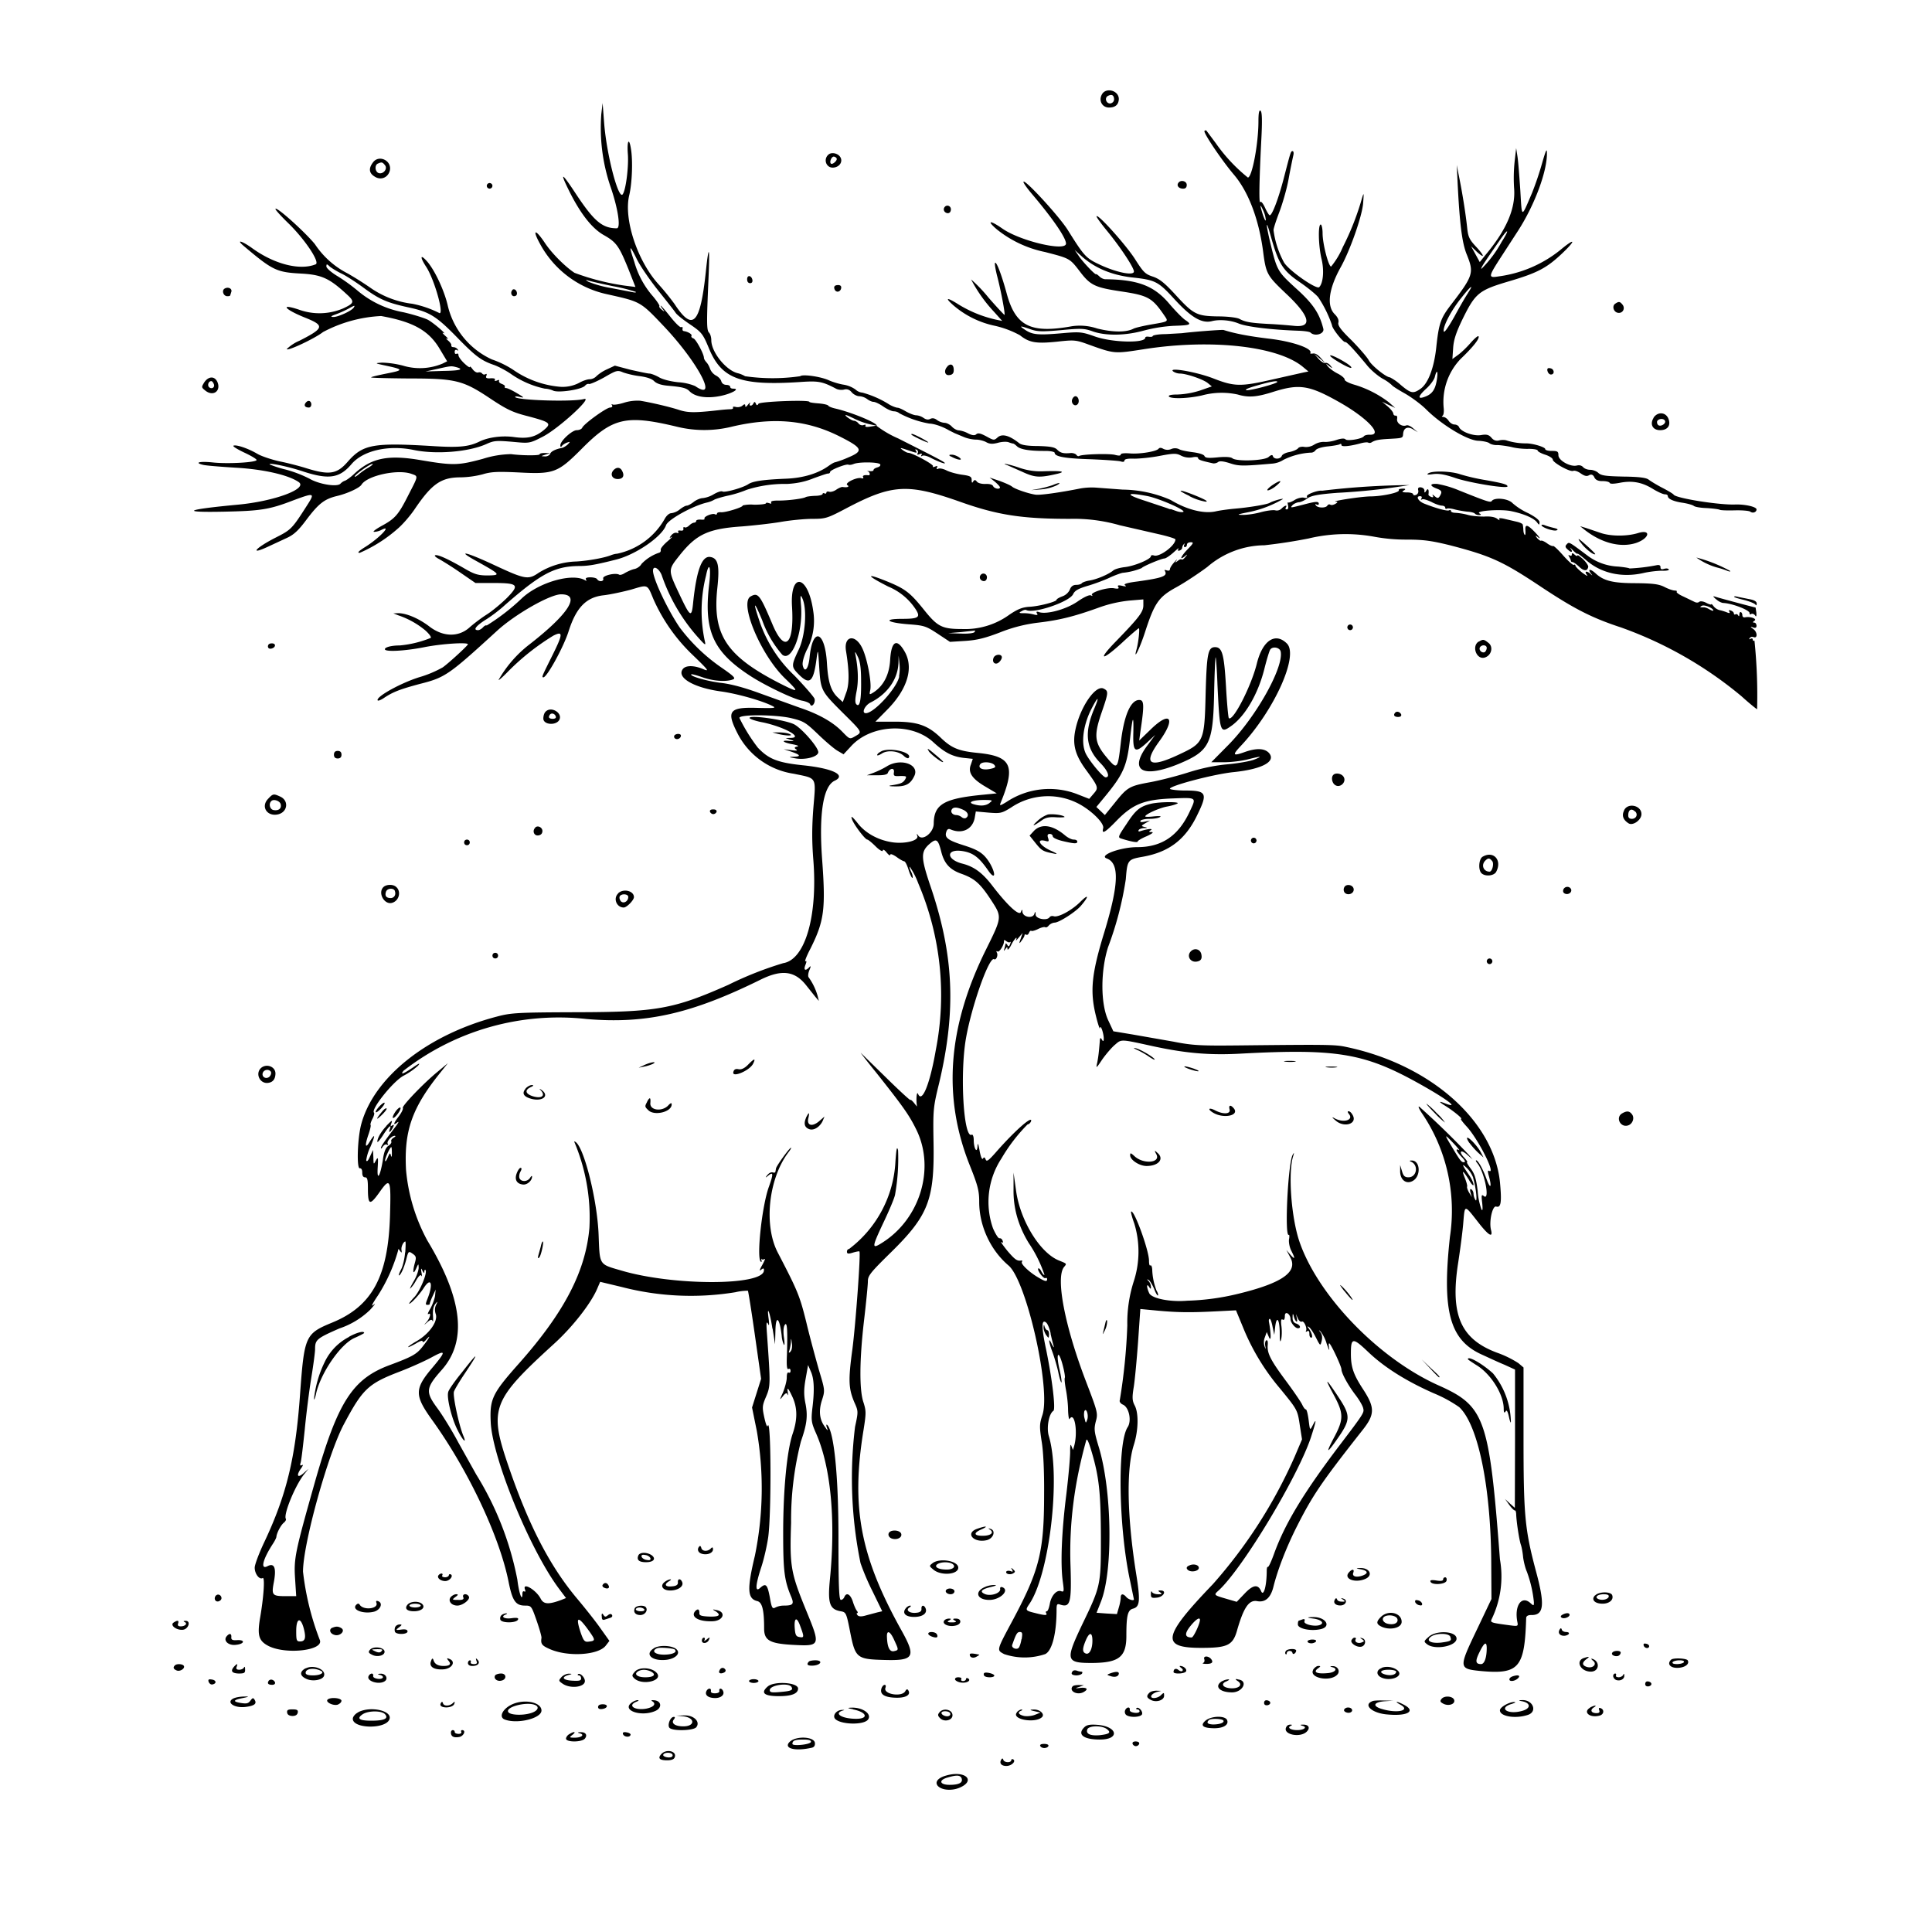 <svg xmlns="http://www.w3.org/2000/svg" id="svg" width="1024" height="1024" version="1.1">
  <path fill-rule="evenodd" d="M584 50.1c-1.8 3.3.2 6.9 3.8 6.9q5 0 5.2-4.5c0-4.6-6.9-6.4-9-2.4m6.5 2.5q-.1 1.7-1.8 2.2c-2.2.4-3.5-2.7-1.6-3.9q3.2-1.7 3.4 1.7m-271.8 7.9a97 97 0 0 0 4.8 38.2c4 11.5 5.7 22.3 3.4 22.3-7.7 0-12.1-3.8-21.7-18.3q-11.5-17.5-3.3-1 9 17.9 18.3 23c6.5 3.7 7.9 5.7 12.9 18l3.7 9.4-5.6-.7a126 126 0 0 1-26.7-6.8c-5-3.3-12-10.3-15.6-15.7-5.2-7.8-7-7.5-2.7.3A53 53 0 0 0 322 156c17.8 4 17.3 3.7 30.4 17.5 17.8 19 28.6 39.7 16 31.1a28 28 0 0 0-8.9-2c-4-.4-8.4-1.5-10.3-2.7-1.8-1-4.1-1.9-5-1.9s-5.5-1-10-2l-8.3-2.2-4.3 2a21 21 0 0 0-5.5 3.6c-.8.9-2.3 1.6-3.5 1.6s-3.7.8-5.6 1.9a19 19 0 0 1-10.2 2.1 51 51 0 0 1-24.8-9 51 51 0 0 0-11.3-5.5 42 42 0 0 1-23.3-28.2c-1.8-8.1-6.9-19-11-23.7-3.7-4.2-4-2.5-.4 3 4.2 6.6 9.3 24.4 7 24.4a55 55 0 0 0-14.5-5 49 49 0 0 1-21.5-8 173 173 0 0 0-12.6-8 46 46 0 0 1-17.5-15.6c-5.5-6.7-20.9-20.5-20.9-18.6 0 .5 3 3.8 6.6 7.3 8.9 8.6 17.2 21 14.7 22-8.4 3.4-22-.1-33.7-8.6-5.3-3.8-8.7-4.8-4.5-1.2 15.4 13 17.4 14 30.5 14.7 10.8.6 14.9 2.4 24.2 11 4.3 3.9 4 4.7-2 7.5a32 32 0 0 1-23.4.6c-10.5-3.5-7.5 0 3.9 4.5 9.8 4 9.4 5.4-3.6 12a22 22 0 0 0-6.7 4.4c0 1.4 14.9-5.6 19.2-9a73 73 0 0 1 30.8-8.5c16.7 3 25 7.5 30.8 17l4.2 7-2.4 1.2a31 31 0 0 1-21 1.1 49 49 0 0 0-11.1-1.6c-4 .3-4 .3 2 1.6 9.4 2 9.5 2.4.8 4.1-4.5.9-8.4 1.8-8.6 2.1-.3.3 8.8.5 20.1.6 25 0 28.7 1 43.6 11 8.2 5.4 11.4 7 19.4 9 12 3.2 12.6 3.8 8.5 7.3-4.6 3.8-8.7 4.8-16.2 3.7-6.2-.8-13.5.2-18.1 2.5-5.4 2.6-10.4 3.2-23.7 2.4-32.4-2-37.8-1-45.8 8-6 7-10 7.5-23 3.4-3.3-1-9.4-2.6-13.5-3.4-4-.9-9.2-2.6-11.5-3.9-4.7-2.8-11-5-12.7-4.4-.7.3 1.8 1.8 5.5 3.6 3.7 1.7 6.7 3.5 6.7 4 0 1.3-15.4 2.2-23.3 1.3-6.9-.7-10 .1-5 1.3 1.6.4 9.3 1 17.3 1.5 14.4.8 27.8 3.8 33.3 7.6 5.1 3.5-12.8 10.2-32.3 12-27.9 2.6-30.9 4.2-7.2 3.7 19.1-.4 24-1.1 36.4-5.9 11.6-4.3 11.9-4.2 7.4 2.8-7.8 12.2-8.3 12.7-16.4 16.8-11 5.6-14.4 9.7-3.8 4.7l9.9-4.6c3.6-1.7 6-4 10.1-9.5 6.4-8.5 9.5-11 16.2-12.6 5.5-1.3 12-4.3 13-6 3-4.8 19-8.3 26.3-5.8 3.9 1.4 4 .7-1.5 11.4-5.3 10.5-7 12.4-14.4 16.4-3 1.7-4.7 3-3.7 3s2.7-.4 3.8-1c6.1-3.2-1 4.3-8.5 9q-5.3 3.3-2.9 3.1a76 76 0 0 0 20-12.7c2.4-2 6.6-6.7 9.2-10.6 9.1-13.4 14-16.7 24.3-16.7a50 50 0 0 0 11.6-1.6c4.6-1.4 8-1.5 19-1 18.7 1 20.8.2 33.3-12.3 16.5-16.7 23.6-18.4 50.4-12a61 61 0 0 0 30-.1c21.8-5 39.3-3.3 56.3 5.2 12.5 6.3 13.1 7.8 4.7 11.3a51 51 0 0 1-6.8 2.5c-.5 0-2.1.9-3.6 2-5.6 4-13.4 6.3-22.1 6.7-12.3.5-18.1 1.3-20.5 3-3 1.9-12.3 4.5-13.6 3.8-.5-.4-2.6.3-4.5 1.4a15 15 0 0 1-5.8 2.1c-1.3 0-3.5.9-4.9 2s-3 2-3.7 2-2.3.9-3.7 2a9 9 0 0 1-4.5 2c-1.1 0-2.6 1.3-3.6 3.2a38 38 0 0 1-25.2 18.3c-.8 0-2.2.4-3 .7-3.3 1.4-11.9 3-18.5 3.4a40 40 0 0 0-20 6c-5.5 3.8-7.2 3.5-23.3-4-15.6-7.3-21-8.4-9.1-1.9 12.2 6.8 12.5 7.2 5.4 7.3-5 0-7-.6-12-3.5-8.6-5-14.4-7.7-15.8-7.2-.7.2.3 1.1 2 2 1.8 1 7 4.2 11.3 7.2l8 5.5h9.1c13.5 0 14.4.9 7.8 7.7-3 3-7.9 7.1-10.9 9s-7.2 5.1-9.3 7c-5.8 5.1-14 4.9-21.2-.7-5.5-4.2-12.1-7-16.4-7l-2.6.1 2.5 1a45 45 0 0 1 14.4 8c2 1.8 3.3 3.5 2.9 4a57 57 0 0 1-16.4 4c-4.3 0-7.9.9-7.9 2 0 1.5 10.4 1 21-1.1 9.1-1.8 23-2.7 23-1.5 0 .6-9.6 9.5-13.3 12.2A59 59 0 0 1 222 359c-9.4 3-21.9 9.8-21.9 12 0 .7 1.5.2 3.3-1 4.9-3.3 8.7-4.7 19.1-7.5 13.5-3.4 15.3-4.7 41.1-28.3 9.7-8.8 28-19.2 33.8-19.2 10.6 0 4.1 10.3-16.7 26.5a63 63 0 0 0-16.4 18.8c-.2.6 2-1.3 5-4.4a126 126 0 0 1 24-19c5.2-2.6 5.1-.9-.4 10.2s-6 11.9-4.9 11.9c1.9 0 10.8-16.2 13.4-24.5 4-12.5 9.3-18 18.6-19 3.5-.4 10-1.8 14.5-3 9.1-2.7 8.5-3 11.8 5a93 93 0 0 0 21.1 29.9c8.3 8 8.7 8.7 5.2 7.2-4.8-2-9-2-10.6-.1-3.7 4.5 5.5 10 20.3 12 8.6 1.2 22 5 27.3 7.8 2 1 .5 1.1-8 .9-15.2-.5-16.8 1.6-10.6 13.7a40 40 0 0 0 29.7 21.2c12.5 2.6 11.8 1.3 10.4 18.1-.8 10.5-.8 17.8 0 27.8 2.3 29.7-4.4 52.7-16 54.5A187 187 0 0 0 386 522c-28.9 12.8-37.8 14.4-80 14.5-31.7.1-35.1.3-42.6 2.3-37.1 9.7-65.4 32.3-72 57.3-2 7.8-2.4 23.5-.7 23.1q1.3 0 1.3 2.3 0 2.5 1.5 2.5c1.2 0 1.5 1.3 1.5 5.8 0 9 1 9.3 6 2.3 5.9-8.4 6.3-7.4 5.7 12.6-1 31.8-9.4 47.5-30.4 56.2-14.6 6-15 7-17.3 38.6-2.4 33.4-7.2 53-18.9 77.8-2.8 5.9-5.1 12-5.1 13.6 0 3.3 2.5 6.5 4.2 5.5 1.3-.8.6 10-1.4 21.4-1.5 9.2-.6 12 4.7 14.7 9.5 4.6 29.3 2.2 27-3.3a146 146 0 0 1-8.9-36.2c0-14.7 13.2-62.2 21.6-78 10-18.8 12.9-21.6 29.6-28 6-2.3 13.5-5.7 17-7.6 7.7-4.2 7.8-3.3.2 5.7-9.3 11-9.3 14.5-.2 27.2 19.2 26.6 36 62 40.8 86.3 2 9.9 3.7 12.4 8.7 12.4 3.3 0 3.4.2 6.1 7.9 1.5 4.3 2.7 8.5 2.6 9.2-.5 3.2.2 4.1 4.3 5.9 9.6 4.3 25.7 3.3 29.7-1.7l2-2.6-4.7-6.6c-2.5-3.6-8.2-10.8-12.5-15.9-14.5-17.3-25.7-39-36.5-70.7-10.2-29.9-8.5-34.3 24.4-64.3 9.9-9 19.9-21.8 23.1-29.8l1.3-3 11.3 2.7a146 146 0 0 0 60.4 2.8 29 29 0 0 1 6.6-.8c.2.2 1.9 10.8 3.7 23.5l3.3 23.2-2.4 7.6-2.4 7.6 2.5 12.3a178 178 0 0 1-1 66.3c-4.2 17.6-4 22.7 1.2 24 2.7.6 3.7 4.7 3.7 14.5 0 6.3 2.9 8 15 8.7 14.9.8 15 .6 7.5-17.7-8.4-20.5-9-23.7-8.2-47a168 168 0 0 1 5.2-43.1c3.1-8.9 3.7-13.2 2.5-19.7-1-4.8-1-7.8 0-13.5l1.3-7.3 1.5 3.5c1.7 3.8 2 9.8.7 20-.6 5.8-.4 7.2 1.9 12.4 7.9 17.7 10.6 45.7 7.5 77.4-1.3 13-.2 16.2 5.7 17.2 2.8.5 3 .8 5 11 2.7 13.7 3.5 14.4 17.7 14.8 16.1.5 17.4-1.4 9.7-15.3-22.1-39.6-27-65.6-20.3-106.6 1.4-8.9 1.4-10 0-14.5-2.3-6.5-2.2-22.6.3-43.9 1.1-9.4 2-18.5 2-20.4 0-3 1.4-4.7 12.4-15.5 19.6-19.3 22.9-27.7 22.4-57.6-.3-18-.2-19 3-32.1 9.1-38.6 7.8-68-4.9-105-4.7-14-4.8-17.2-.9-21 4.2-3.8 5.1-3.4 6.8 3.2 1.6 6.6 4.6 9.9 11 12.1 6.8 2.5 9.7 5 15.4 13.7 6 9.2 6 9-2.7 26.6-20.2 40.8-23 78-8.4 114.4 4.2 10.5 4.9 13.3 4.9 19.1 0 12.8 6 25.6 15.5 33.7 9.5 7.9 22.6 65.6 18 79.3-1.6 4.9-1.6 6.1-.4 14 .9 5.2 1.4 16 1.3 28 0 30.4-2.5 40.2-16.4 66.3-9 16.8-8.8 16.2-4.8 18.4a34 34 0 0 0 21.8 0c3.7-1.8 6-11.2 6-23.5 0-3 .3-3.3 2-2.7 5.3 1.7 6-1.1 5.4-20.4-.8-22.3 2-44 8.3-66.6q.5-2.2 2.9 6c4 13.5 4.8 21.9 4.9 45 0 25.7 0 26-10 46.7-9 19-8.7 20.3 6 20.2 13.7-.2 17.5-3.3 17.5-14.4 0-10.8.7-13.7 3.6-14.4 3.6-1 3.9-4.3 1.5-19-4.7-29.9-5.2-54.8-1.2-67.6 2.5-7.8 2.7-17 .5-21.1-1.3-2.5-1.4-4.2-.5-9.7.6-3.7 1.6-14.5 2.3-24l1.2-17.4 9.5.9c11 1 17.7 1 31.4.3l9.8-.5 3.8 9.2a119 119 0 0 0 19.6 32.3c9.3 11.4 9.2 11.2 10.5 19.9l1.1 7-4 9.4a260 260 0 0 1-43.3 67.4c-26.8 27.9-27.8 33.8-5.8 33.7 13.5 0 16.4-1.4 18.6-9 3.5-12.3 6.3-16.4 10.5-15.8q6.7 1.4 8.9-7.8c2.2-8.7 6.4-19.6 11.5-30 9-18 13.4-24.5 35.5-52.6 6.8-8.5 6.8-12.1.5-21.8-5.1-7.8-6.5-11.7-6.5-18.9 0-8.7 1-8.7 9.2-.9q12.8 12.2 34.8 21.9a70 70 0 0 1 13.4 7.3c10.1 9.4 16.9 42.6 17 83.7l.1 18-7.7 16.2c-9.8 20.5-9.8 20.8 2.3 22 20 1.8 23-1.8 23.8-28q0-1.8 3-1.7c6.4 0 7-5.5 2.2-23.2-5.9-22.2-6.6-29.5-6.6-70.6v-37.4l-2.7-2.3a54 54 0 0 0-11.5-5.6c-19.1-7.2-24.7-20-20.5-47.2 1.2-7.8 2.5-17.7 2.8-22 .8-9.3.5-9.3 7.7-.1 5.5 7.1 8.1 8.8 7 4.4-1.2-4.4.7-13.1 2.7-12.5 2.6.8 3-2.4 2-13-3.4-32.6-37-62.3-81.5-71.6-5.9-1.3-10.6-1.3-57.5-.8-19.5.2-24 0-34-2l-21.7-3.8-10.2-1.7-2.8-6c-4-8.8-4-26 0-38.6a177 177 0 0 0 9.4-36c.8-10.2 1-10.5 9-11.9 14-2.5 22.8-9.2 29.1-22.6 5.4-11.1 4.6-12.5-6.6-12.5-3.7 0-7.2-.4-8-.8-1.9-1.3 23.3-8 34-9 15-1.6 22.4-5.7 18.3-10.2q-3.5-3.6-12.5-.5c-6.7 2.4-7 1.8-2.3-3.2 17.6-18.7 30.8-47.8 24.4-54.2-6.2-6.2-13-1.6-16 10.8-3 12-12.7 30.8-14.8 28.7-.3-.3-1-7.8-1.5-16.8-1-17.1-2-20.8-5.8-20.8s-4.4 3.6-5 25c-.6 25.2-1 25.8-14.3 32q-23.6 11.1-10.1-7.3c8.8-12.2 5.6-16.2-4.8-6l-6 5.8.6-4.5c2.2-14.6 2-17-.6-17-4.6 0-8.2 8.5-9.8 23.1-1.6 13.7-1.8 14-7.3 7.5-6.7-8-7.1-11.6-2.7-24.3 3.5-10.2 3.6-11 1-12.3-4.3-2.3-12.7 10-15.1 22.2-1.5 7.5 0 13 5.6 20.7 6.7 9.2 6.9 9.6 4.2 12.7l-2.4 2.8-6.4-2.5a41 41 0 0 0-37.5 4.2c-3.5 2.1-3.7 2.1-3 .3 8-19.5 5.7-24.5-11.8-26.3-10.6-1-14.3-2.6-20.1-8.2-6.8-6.5-12.3-8.4-24.3-8.4H464l6.4-6.5c10.7-10.9 14-22.3 9-30.8-4.1-7.1-7-5.4-7.6 4.5-.4 7.7-3.4 13.7-8.7 17.2-2.4 1.5-2.4 1.5-1.8-1.4.7-4-1.7-16.7-4.3-22-3.7-7.7-9.9-6.5-8.6 1.5 1.8 11 1.8 17.9 0 22.4l-1.7 4.7-2.5-2.3c-3.8-3.5-5.3-8.2-5.9-18.2-1-17.3-7.6-19.6-9.2-3.2-.6 6.1-2.6 8.5-3.6 4.4-.4-1.4.4-4.6 2-8.1a33 33 0 0 0 3.5-21c-2.7-19.1-12.4-20.9-11.2-2 1.2 20-3.8 24.7-10.3 9.4-6.7-15.9-7.7-17.2-11.6-15-6.3 3.3 5.2 30.8 18 43.3 7.8 7.5 7.6 7.9-1.2 3.5-29.6-14.9-37.2-26.2-34.5-51.2 1.3-12 .4-15.9-3.8-16.5-4.4-.6-7.2 7-9 24-.8 8.4-1.5 8-7-3.6-6.5-13.8-6.5-13.3 0-21.5 8.8-11 15.1-13.9 33.1-15.1 6-.5 15.3-1.5 20.5-2.4s12.7-1.6 16.7-1.6c6.8 0 7.8-.3 17.5-5.4 24.6-13 32.8-13.5 60.8-3.6 19.7 7 32.7 9 58 9a88 88 0 0 1 26.5 3.4l21.8 5c4.2 1 7.7 2.1 7.7 2.5 0 3.3-8.6 9.6-11.4 8.5q-1.5-.4-1.6.4c0 1.6-8.9 5.3-14 5.8-2.4.3-5.1 1-6 1.8-2.4 2-8.7 4.7-12.6 5.3-1.9.3-3.7 1-4 1.4-.3.5-1.6.9-3 .9q-2.5 0-3.4 2.6a7 7 0 0 1-4 3.5c-1.6.6-3 1.4-3 1.8 0 1-9 3.4-14.2 3.7-3.7.2-6.2 1.1-10.8 4.2a40 40 0 0 1-25 7.6c-10.5 0-13-1.2-19.8-9.6-7.6-9.5-10.1-11.5-19.2-15.3-12.4-5.1-12.4-3.8-.2 2.4a32 32 0 0 1 14.7 12.3c2.5 4 1.2 4.8-7.3 4.8-10.6 0-8.2 2 3.5 2.9 8.2.6 9.2 1 15.3 5l6.5 4.3 8-.5c6.2-.4 10.4-1.4 18.5-4.5a80 80 0 0 1 20.4-5.2c11-1.3 18.8-3.2 32.1-8a68 68 0 0 1 16.3-3.7l7.2-.6v3.1c0 3.5-2.2 6.4-14.4 19-10.2 10.4-7.8 10.9 3.3.7 4.4-4.1 8.4-7.5 8.7-7.5.6 0-.2 7.8-1.3 11.5-1.7 6.3 2-1.4 4.6-9.5 5-15.4 7.2-18.6 16.5-23.7 4.4-2.4 11.8-7.3 16.5-10.8a47 47 0 0 1 30.3-11.5 277 277 0 0 0 23.4-3.6 84 84 0 0 1 34.9-.9 92 92 0 0 0 17 1.5c9 0 13.2.6 23 3 21.9 5.7 28 8.5 49 22.5 16.8 11.1 26.2 16 41.5 21a209 209 0 0 1 64 36.5c4.4 4 8.2 7 8.3 6.9a282 282 0 0 0-1.4-36.4q-.8.5-.9-.5t-1.2-.4-.4-.4 2.1-.5c2.1.8 2-2.7-.2-4.3q-2.6-1.8 0-.8 1.7.6 1.7-1-.2-1.5-1.2-1.6-1.4 0 .1-1c1.6-1-2.2-2.4-5-1.8q-1.2.2-1.4-.9c0-2-1.5-2.7-1.6-.7q0 1.6-.6.6t-1.4-.6-.9-.4q-.1-1-1.6-1.6t-.8.6-1.2.4c-1-.4-2.8-1-3.9-1.2a6 6 0 0 1-3.2-2q-1.2-1.6-1.3-1.1c0 .3-1.2 0-2.7-.8s-3.1-1-3.7-.5c-.5.5-1.6.5-2.5 0l-5.8-2.8c-2.3-1-4-2.2-3.6-2.6q.4-.5-1-.6c-1 0-3.4-.8-5.5-1.9-3-1.5-6-1.9-15.2-2-12 0-17-1.2-21.3-5.2-2.6-2.4-4.4-2.5-2.6-.1q1.6 2-.1.4c-2-1.8-3.5-1.5-1.9.5.8 1-.3.4-2.4-1.1-2-1.6-3.7-3.3-3.7-3.8q-.1-.8-.8-.4c-.5.3-3-2-5.7-5-2.6-3-5-5.2-5.3-5s-1.7-.3-3.2-1.4-3-1.7-3.2-1.4q-.5.2-2-1.3-2-2.5.7-.3 1.5 1-1-1.9c-4.7-5.1-6.3-5.7-6-2 .1 1.6 0 2.7-.4 2.4q-.6-.8-.7-2.6c0-1-.2-2.3-.3-2.8s-1.3-1.1-2.9-1.5l-6.4-1.5q-4-1-3.1.3.5.8-1.1-.4-2-1.5-7-1.2c-2.7 0-6.8-.3-9-1a32 32 0 0 0-6.4-1q-2-.1-2.2-1 0-.8-1-.3c-.9.5-6.7-1-13.2-3.6-3-1.2-4.6-3.9-2.2-3.9q1.4 0 .8 1.2-.6 1 .3.5c.6-.4 2.7.3 4.9 1.3 2 1.1 4.6 2 5.6 2q1.6.1 1.8 1 0 1 .9.6c.4-.3 2.3-.1 4.1.4 1.9.5 4.9 1 6.7 1.2 2 .1 3.7.6 4 1s1.2.8 2.1.8q2 0 .3-.9c-2.3-1.4 11.8-2.4 17.2-1.1 6.6 1.4 11.7 3.7 13.3 5.8 1.2 1.6 1.3 1.6 1.4 0q-.1-1.7-6-4.8a34 34 0 0 1-8.3-5.3c-2.3-2.5-9.5-3.2-11-1.2-.7 1-2.2.5-17.2-5.5a54 54 0 0 0-11.7-3.5c-4.1-.3-4.2 1-.2 2.5 2.6 1 2.9 1.7 1.5 4-.8 1.2-1.2 1.2-2.7 0q-1.6-1.4-1-.3.7 1.2-.8.7-1.4-.6-1.5-1.2c.4-2.6-.2-3.7-1.1-2.2q-1.2 2-1 0-.2-1.4-1.9-1.7-1.9-.2-1.4 1.6.3 1.6-1.1 2.4-1.5.5-1.6-.3c0-.6-1.5-1-3.2-1q-3.7 0-1.8-1 1.9-1.1-.8-1-2 .1-1.8.8c.7 1.2-8.4 3.2-14.7 3.3-5.2 0-21.6 2.6-18.7 2.8q1.8 0-.3 1.2-1.7.9-2.6.4t-1.6.5c-.8 1.4-5.2 1.3-6.1-.2q-.6-1 .4-.4 1.1.5 1.2-.3c0-1.5-1.5-1.4-8.3.4-7 1.8-7 1.8-5.6.2.7-.7 2.2-1.4 3.3-1.5 1 0 3.1-1 4.5-2 2-1.5 5.7-2.2 16.1-3a344 344 0 0 0 38-4.1 417 417 0 0 0-46.3 3c-2-.4-8.7 2-8 3.1q.6 1.1-1.5.6c-1.1-.3-3.4.2-5 1.2s-3.2 1.6-3.5 1.3q-.4-.3 0 1.6t-.6 2.1q-1.1 0-.6-1c1-1.5-.5-1.2-2.2.5-.8.9-2.3 1.3-3.3 1s-4.5.1-7.8 1-7.7 1.5-9.8 1.4c-3.1 0-2.5-.3 3.1-1.4a59 59 0 0 0 18.5-7c0-.5-5.6 1.1-7 2s-11.3 2.5-18.5 3.1c-3.3.3-7.8.9-10 1.4-6.4 1.5-15.6-.9-24-6a65 65 0 0 0-25.5-5.5l-13.4-1a35 35 0 0 0-9 .4c-11 2.2-21.2 3.6-23.6 3.3-3.4-.4-11.2-3-12.6-4.3-.7-.6-3.6-1.9-6.6-3l-5.3-1.8 2.8 2.2c1.5 1.3 2.7 2.6 2.7 3 0 1.3-3 .7-3.6-.6q-.6-1.3-4-1.2c-1.9.1-4-.4-4.6-1.2-.9-1.1-1.3-1.1-2-.1q-.8 1.5-.8-.8c0-1.8-.8-2.2-5.2-2.8-2.8-.4-6.4-1.4-8-2.2-1.7-.9-3.6-1.3-4.4-1q-1.4.6-.8-.6.8-1.2-1-.5-1.6.6-1.1-.2c.5-.9-11-7.1-13.1-7.1-.6 0-1.9-.7-3-1.5-1.7-1.3-1.4-1.3 2.5 0 5.2 1.8 5.4 1.8 4.5.3q-.7-1 .5-.4 1 .7.5 1.8-.7 1.2 1 .5t1 .5q-.6 1 .4.4c.6-.4 2.5 0 4.2.9 4.2 2.2 8.6 3.8 7.7 2.8-.8-.8-4-2.5-24.6-12.9a55 55 0 0 1-11.5-6.7c1.2-1.2-13.2-7.2-22-9.2-1.7-.4-3.3-1-3.6-1.5s-2.7-1-5.3-1.2-4.7-.5-4.7-.8c0-1.2-26.2-.2-27 1q-.8 1.5-1.4-.1-.6-1.5-1.2-.2-.6 1.2-1.5 1.3-.9-.1-.4-1.2t-1 .6q-1.5 2-1.5.7.1-1.5-1.5-.1c-.8.7-2.4 1-3.5.7q-1.8-.4-1.5.3.3.8-1.2.9c-1 0-3.8.2-6.3.5-12.4 1.4-16.1 1.4-20.7 0-5-1.7-15.4-4.1-21-5a24 24 0 0 0-8.4 1c-2.8.9-5.6 1.3-6.2 1q-.9-.5-.3.4.5 1.1-1 1.2c-2 0-14 8.7-14.8 10.7-.3.7-1.6 1.3-2.9 1.3-2.5 0-8.7 5.7-8.7 8q0 1.5.8.4c.4-.6 1.6-1.4 2.7-1.8 1.8-.6 1.9-.6.4 1-.9.8-2.2 1.6-3 1.8-3.3.6-5.8 1.8-6.3 3.1-.3.8-1.6 1.5-2.8 1.4-2.2-.1-2.2-.1.2-.9l2.5-.8-2.7-.1q-2.6 0-2.8.7c0 .7-9 .7-15.1-.1a52 52 0 0 0-15 2.5c-13 3.5-15.7 3.6-32.8.7-17.5-3-26.2-1.2-35.3 7.2-2 1.9-4.3 3.5-5 3.7q-1.2.4-2.3 1.5c-1.6 2-11.4.4-16.5-2.6a65 65 0 0 0-12.5-4.8 60 60 0 0 1-8.5-2.7c-1.2-1.2 9.7 1 18 3.8 13.4 4.3 19 3.4 25.3-4 6.1-7.2 19.6-10.3 33-7.5 12 2.5 29.4 1 38.6-3.2 4-1.8 5.2-1.9 15.2-1 7.4.7 7.9.6 14.5-2.8 8.3-4.2 27.1-21.4 21.9-20-6 1.6-34.7.7-36.4-1-.3-.5.8-.5 2.4-.1 2.6.6 2.4.3-1.5-2-2.5-1.5-5-2.7-5.7-2.7q-1.1-.1-.7-.8.2-.7-1.6-1.4t-1.5-1.6-1.1-.2q-1.6.5-1.1-.4t-2.2-.8q-3.2.3-2.3-1.3.5-1.5-.6-.8-1 .4-1.7-.5-.8-.8-2-.5c-.8.3-2.1-.5-3-1.7q-1.4-1.9-1.5-1.2c0 .5-1.3-.4-3-2s-3-3.5-3-4.2q0-1.2-1-.8t-1-1 1.2-1q1 .8.4-.3a3 3 0 0 0-2.2-1.2q-1.3 0-1.2-1c.2-.4-.6-1.6-1.7-2.5q-1.7-1.5-.5-1t-1-1.5-1-1.5c2.4 1.2-5.2-5.4-8.2-7-1.5-.8-7.3-2.7-13-4a52 52 0 0 1-24.1-11.3 95 95 0 0 0-10.6-7.7c-3.4-2-6.1-4.4-6.1-5.2 0-1.5.2-1.5 1.8 0 1 .8 3.7 2.5 6.2 3.7s7.4 4.4 11 7c9 6.7 13 8.4 24.4 10.9 11.6 2.5 14.9 4.6 27.2 17.3 8.6 8.7 11.6 11 18.4 13.3 2.2.8 6.2 2.9 8.8 4.7a49 49 0 0 0 18 7.8c1.3 0 3.2.5 4.3 1 2.6 1.4 15.3-.5 17-2.6q1-1.1 2-.9c.4.3 4-1.2 8-3.4 6.7-3.9 7.2-4 10.2-2.7a47 47 0 0 0 9 2q5.7.8 7.5 2.7 1.9 1.8 6.8 2.3c8 .7 10.2 1.2 11.9 3 3 3 9.1 3.9 16.2 2.5 6-1.2 10.8-3.9 7-3.9q-1.6 0-1.7-1c0-.6-1-1-2-1q-2.1-.1-2.7-1.9c-.2-1-1.5-2.4-2.9-3.1a7 7 0 0 1-3-3.4c-.4-1.2-1.2-2.8-2-3.6q-1.2-1.4-1.3-2.3c0-2.1-4.2-9.8-5.5-10.3q-1.5-.6-1.1-1.4c.5-.8-1.9-2.2-4-2.5q-1-.2-.7-1.4.1-1.1-.7-.7c-.5.4-3-2-5.7-5.4-2.6-3.3-5-6-5.2-6q-.2.2 1 1.8 1.9 2.3-.5.3-1.6-1.3-1.2-1.9c.2-.3-1.3-2.6-3.3-5a47 47 0 0 1-10-18.4q-4.6-13.6 1.3-1.5c1.8 3.7 7 11.2 11.3 16.6s8.6 10.8 9.3 11.9 4.3 3.9 7.9 6.3c6 4.1 6.6 5 9.7 12.4 6.7 16.3 16.7 20 48 18 10.1-.7 12-.4 19.6 3.6 1 .5 2.8.7 4 .4q2.4-.7 4.1 1.4c1 1.2 2.9 2.1 4 2.1a8 8 0 0 1 4.2 1.5c1 .8 2.6 1.5 3.4 1.5.9 0 3.2 1.1 5.2 2.5s4.5 2.5 5.5 2.5 2.3.4 2.9 1a53 53 0 0 0 15.9 5.5c2.9.1 7.3 1.7 10.5 3.6l3 1.5 4.8 2c1.8.8 4.7 1.4 6.5 1.4s4.3.7 5.5 1.4c1.8 1 3.4 1 6.1.3 2.1-.6 4.6-.7 5.7-.3 1 .4 2.1.7 2.4.7q.6.1 2.2 1.6 2.9 2.4 15 2.3c2.7 0 4.8.5 4.8 1 0 2 5.5 3 18.9 3.4 7.5.3 14.6.8 15.9 1.1q2.1.7 2.2-.4 0-1.2 5.3-1c2.8 0 9-.6 13.5-1.5 7.4-1.4 8.7-1.4 11.2-.1q2.8 1.4 6 .9c1.7-.4 3-.2 3 .3 0 1 1.7 1.5 8 2.9.8.1 2-.2 2.6-.7q1.2-1 6.2.6c4.8 1.6 6.8 1.6 22.8.2a13 13 0 0 0 5.7-2 37 37 0 0 1 14.5-3.8c.8.1 2-.5 2.5-1.3.7-.9 3.4-1.7 6.5-2 2.9-.3 5.7-.8 6.2-1.1q1-.6 1 .4c0 1 4 .7 9.7-.8 2-.6 4-.8 4.5-.5s1.4.2 2-.3c1.8-1 3.5-1.4 9.3-1.7 7.2-.4 7-.4 7.2-2.8.3-3 2.4-4 5.3-2.2l2.5 1.5-2.4-2c-1.3-1.2-3-2-3.8-1.6-2.3.8-5.2-1.3-4.8-3.5q.3-1.8-.8-1.7-1 0-1.2-1c0-.8-1.4-2.5-3-3.9l-3-2.5 3.5 1.7 3.5 1.6-3.4-3a57 57 0 0 0-18.6-9.4c-2.7-.8-4.9-2-4.8-2.6s-1.4-2-3.5-3.1c-2.1-1-4.5-2.8-5.3-3.8q-2.1-2.5.6-.3t.6-.3c-.8-1-2-1.6-2.7-1.3-.6.2-2.2-.7-3.5-2.2l-2.4-2.7 3 2.5 3 2.5-2.5-2.8q-2.4-2.7-4.2-2.3-1.6.2-1.3-.3c1.4-2.4-9.7-6.2-22-7.6-10.7-1.3-18-2.7-24-4.6-.9-.2-15.7.9-22 1.7l-8.7.5c-3.8 0-6.8.6-6.8 1q-.2.6-2 .4-1.8-.3-2 .5c0 3-17.7 2.6-26.8-.7-6.8-2.4-7.9-2.5-17-1.7-12.5 1.1-15.8.9-19.6-1.6-3.7-2.4-3.2-2.5 2.5-.5 3.7 1.3 6.1 1.4 16.2.5 10.5-1 12.4-1 17 .7 7 2.4 17.4 2.2 27-.5a80 80 0 0 1 15.6-2.5c9.4-.3 10-.6 6.3-3.1-1.5-1-5.4-5-8.7-8.9-8-9.3-16.5-12.5-33.7-12.7-.9 0-2.4-.7-3.2-1.6q-1.5-1.3-1.6-1.1c0 1-6.7-6-9-9.3l-2.4-3.5 4 3.6q10.3 9 26 10.9c12.8 1.4 14.1 2 22.9 11.6 8.9 9.7 14.5 13 19.9 11.6 4-1 9.9-.5 14.2 1.3 4.2 1.7 17.1 3.3 31.6 3.8 3 .1 6 .5 6.4 1 2.3 2.2 7.4.7 6.8-2-2-8.1-5.4-13.2-14-21-10.1-9.2-10.5-9.7-13.8-23.3-2.7-11-2.9-15-.2-5.3 4.3 15.4 6.5 18.8 16 25.2 4 2.8 8.3 6.3 9.4 7.8a63 63 0 0 1 7.2 14.7c0 1.7 6 9.2 7 8.9q1-.4 11.3 12c2 2.6 5.9 5.9 8.5 7.4a23 23 0 0 1 5 3.5c.2.4 3.3 2.4 6.9 4.4 3.5 2 8.6 5.8 11.1 8.3 8.2 8.2 21.6 16.3 27.4 16.7 2.7.1 5.5.7 6.2 1.3s2.7 1.1 4.2 1c1.6 0 5 .5 7.4 1 2.5.7 6.6 1.1 9.3 1 2.6 0 4.7.4 4.7.9s1.8 1.5 4 2.2 4 1.9 4 2.6c0 1.6 9 6.6 10.8 6 .8-.4 2.6.3 4 1.3 2 1.4 3.2 1.7 4.4 1q1.8-1 2.8 1 .9 2.2 4.5 2.1c1.8 0 3.5.4 3.7 1q.5.8 5.3-.1c6.6-1.3 11.8-.3 17.5 3.2 2.6 1.6 5.5 2.9 6.4 2.9q1.5 0 1.6 1c0 1.4 3 2.8 8 3.5 2.5.4 5 1.1 5.7 1.6.6.6 3.8 1.1 7 1.2 3.2.2 6.3.6 6.8.9s4.1.4 8 .3 7.5.2 8.2.7c1.3 1 3.3.3 3.3-1.2 0-1.4-6.2-2.8-11.5-2.6-8.3.3-31.1-3.3-32.4-5.2-.3-.5-3-2.1-6.1-3.7s-6.3-3.6-7.2-4.3c-1.3-1-5-1.5-13.2-1.6-9.3-.2-11.9-.5-13.4-1.9-1-1-3-1.7-4.4-1.7s-3-.6-3.7-1.4q-1.2-1.3-3.2-.9c-3.4 1-9.9-2.6-9.9-5.4 0-2-.5-2.3-3.5-2.3-2 0-3.5-.4-3.5-1 0-1-6.4-3-10.1-3a34 34 0 0 1-10.2-1.5c-1-.4-2.8-.4-4-.1q-2.5.7-4.2-1.4c-1.4-1.6-2.6-1.9-5.5-1.4-4 .7-10.8-1.8-11.7-4.3-.3-.7-1.4-1.3-2.4-1.3s-2.4-.9-3.1-2-2-2-2.8-2q-1.2-.2-.5-.6c.6-.2.9-2 .7-4a33 33 0 0 1 9-26.2c6.7-6.4 10.3-11 9.4-12-.3-.3-2.2 1.3-4.2 3.6s-4.9 5.1-6.6 6.3l-3 2.2.4-5.9c.3-4.4 1.6-8.3 5.1-15.5 6.7-13.6 8.6-15.1 24.5-19.8 15.2-4.5 20-7 28.5-15.1 7.3-7 6.5-8-1.3-1.5a66 66 0 0 1-32.7 14c-5.4.9-5.4.2 0-8.3l10.5-16.2c8.7-13.6 15.3-31.4 15.1-41 0-2.6-.6-1.3-2.5 5.3a166 166 0 0 1-5.4 16c-5.8 13.5-5.3 13.6-6.2-1.3-.5-7.4-1.1-15.5-1.5-18l-.7-4.5-.8 7a84 84 0 0 0-.3 14.2c.9 10.7-4 22-14.8 35l-3.4 4.2-2.3-4.2-2.3-4.2 3.1 3c4.5 4 4 2-.7-3-3.4-3.7-4-5.1-4.5-10.1-.8-7.4-2.5-18-4.2-26.4l-1.3-6.5.4 8c1.1 23 2.4 33.4 5 39.6 3.8 9.5 3.4 11-8.5 26.5-5.5 7.2-6.4 9.8-7.8 23-1.2 10.6-4.3 18.6-8.2 21.4-4 2.8-5.1 2.6-10.6-2a27 27 0 0 0-5.7-4c-2 0-9.8-6.3-11.2-9-.9-1.7-5-6.4-9.1-10.6-5.8-5.6-7.5-8-7-9.5q.4-2-2-4.4c-4.3-4.3-3.2-13.2 3-24.5 5.1-9 11.6-27.5 12.1-34.4.4-5.5.4-5.8-.6-2.6a143 143 0 0 1-10.2 26 42 42 0 0 1-6.2 10.3c-1.4-.2-4.5-12.1-4.5-17.6 0-2.6-.5-4.7-1-4.7-1.5 0-1.2 11.6.5 18.5 1.4 6 .8 12.6-1.3 14.7-1.4 1.4-15.8-8.6-18.6-13A49 49 0 0 1 675 122c0-1 1.4-5.2 3-9.4s4-12.2 5-17.8 2.2-11.2 2.5-12.5c.3-1.2.1-2.2-.4-2.2-1 0-1 .3-4.7 14.5-2.7 10.4-6.1 19.5-7.4 19.5-.4 0-1.5-1.8-2.5-4s-2.1-3.6-2.5-3c-.8 1.3-.6-10.8.5-32.6.6-11 .4-15.3-.4-15.8q-1.1-.9-1.1 5.6c0 12-3.4 29.8-5.6 29.8a88 88 0 0 1-17-18.2l-5-6.7q-.5-.3-1 .2c-.8.8 9.3 15.8 15.7 23.3 7.6 9 13 23.3 15.3 40 1.6 12.5 2 13.2 12.2 22.9 12.8 12 14.3 18.2 4.2 17.1-2.9-.3-8.9-.8-13.3-1-9.5-.5-12.5-1-15.6-2.7-1.4-.7-6.3-1.3-11.4-1.3-11.2-.2-12.9-1-22.5-11.5-5.7-6.2-8.4-8.4-12-9.6-4-1.3-5-2.4-9-8.6-4.2-7-19.8-24.5-20.8-23.4-.3.2 2.2 3.7 5.5 7.7 7 8.5 14.3 19.5 14.3 21.6 0 2.3-8.6.7-17.4-3.3-8-3.7-8.7-4.4-17.6-18.6-4.4-7.1-22.5-26.8-23.5-25.7-.4.3 1.8 3.4 4.7 6.8 11 13 17.8 23 17.8 26 0 4.4-24.5-1.4-33.8-8-6.6-4.6-8.5-4.3-2.7.6a60 60 0 0 0 25.5 11.9c13.1 3.4 13 3.3 18.5 10.5s8 8.3 22 10.4 16.2 3.4 22.4 12.4c2.5 3.7 3 3.4-7.4 5.2-3.9.7-7.7 1.6-8.7 2.1-3.8 2-10.9 2-19.3-.1a29 29 0 0 0-13.3-1.2c-22 4-30 0-34.7-17.6-2.6-9.5-5.3-16.7-6.1-16-.3.4.2 3.3 1 6.6 2 7.5 4.5 20.6 4 21 0 .2-4-4-8.5-9.2a78 78 0 0 0-9.2-9.6 77 77 0 0 0 12.1 17.1l4.4 4.9-3.4-.7a65 65 0 0 1-19.7-8c-6.3-4-7.6-3.8-2.7.5a49 49 0 0 0 22 10.8 51 51 0 0 1 13.2 5c5 4 8.8 4.5 19.6 3.4 9.2-1 9.9-1 17 1.6 13.6 4.9 13.5 4.8 29 2.4 35.6-5.6 71-1.7 84.3 9.3l3 2.5-2.5.5-16 3.6c-17.4 4-20.6 4-32.1-.5-9.1-3.5-24.6-6.1-20.9-3.5a7 7 0 0 0 3.6 1c3.4.1 12 3 14.5 5l2.2 1.8-6.3 2.2a45 45 0 0 1-11.8 2.1q-5 0-4.7 1c.9 1.4 9.9 1.2 17.5-.5a40 40 0 0 1 19-.5c5.7 1.7 10 1.4 18.8-1.4 14-4.4 19.1-3.6 35.5 5.7 14.7 8.4 23 17.4 15.6 17-1.3 0-2.6.3-3 .8-.8 1.4-8.7 2.7-9.7 1.7q-1-1-4.9.3c-2 .7-5 1.2-6.6 1a10 10 0 0 0-5.2 1.5 8 8 0 0 1-5 1.2c-1.4-.3-3 0-3.5.7s-2.7 1.6-4.6 2c-2 .3-3.8 1.3-4 2-.7 1.8-4 2-4.7.3q-.3-1.5-2.3.3c-2.2 2-17 2.5-19.2.7-.8-.7-3.7-.9-7.8-.5-5 .5-6.6.3-7-.7-.3-.8-2.9-1.6-6-2s-6.4-1-7.4-1.6a5 5 0 0 0-4.2-.1 5 5 0 0 1-4.2-.1q-1.7-1-2.5-.1c-1 1.5-10.3 3-15.4 2.5-2.8-.2-4.7 0-4.7.6q0 1-3 .2c-2.9-.8-17.5-.4-19.1.6q-.7.3-1.4-.6c-.4-.6-1.7-1-2.8-1-4 .4-5.6 0-7.3-1.7-1.3-1.4-3.6-1.8-10.1-2q-8.3 0-10.1-1.5-7.7-6.1-11.3-3.2c-2 1.8-2.1 1.8-6.1-.4-3-1.6-4.4-2-5.4-1.1q-1.2 1.1-4.3-.5a14 14 0 0 0-4.9-1.6c-1 0-2.7-.9-3.7-2s-2.8-2-3.9-2a8 8 0 0 1-4-1.5q-1.8-1.4-3.5-.6-1.6.9-3.6-.5a8 8 0 0 0-4-1.4c-1 0-3.5-1-5.3-2-1.8-1.1-3.8-2-4.5-2-.6 0-2.6-.7-4.2-1.6a52 52 0 0 0-14.4-6.4 6 6 0 0 1-3.6-1.6 15 15 0 0 0-6.3-2.6c-2.6-.4-6-1.5-7.8-2.3-4.3-2-14-3.4-15.3-2.2a102 102 0 0 1-29.2 0c-.8-.5-2.5-1.3-3.9-1.6-6.2-1.5-14-11.2-14-17.5 0-1.5-.5-3.3-1.2-4-1.3-1.3-1.3-5.4-.3-28.2.8-17.7.2-19.4-1.4-4-3 27.9-6.9 31.8-16.6 17a134 134 0 0 0-8.8-10.8c-11-12.4-18.2-34.3-15.2-46.8 1.5-6.2 2-18.3.9-24.7-1-6.3-2.2-4.1-1.6 3.2.4 6.5-1 18.3-2.7 20.9-2.2 3.6-8.6-20.8-9.9-37.8l-.8-10.5zm120.7 21.2c-3.4 2.5-1.5 7.7 2.6 7.1 3.1-.4 4.8-3.2 3.4-5.5-1.2-2-4.3-2.7-6-1.6m4 2.2c.7 1-2.2 3.6-3 2.8-.9-.8.3-3.7 1.5-3.7a2 2 0 0 1 1.5.9m-245.8 2.3q-3.5 4.7 1 7.4c3.2 2.1 7 .6 8-3.1 1.3-5.4-5.9-8.8-9-4.3m6.4 1.3c1.7 2-1 5.1-3.4 4.2-1.9-.8-2.1-4.3-.3-5 2-.9 2.4-.8 3.7.8M624.5 97c-1 1.5.4 3 2.6 3q1.9 0 1.9-2c0-2.1-3.3-2.9-4.5-1M258 98.5q.1 1.3 1.5 1.5 1.4-.2 1.5-1.5-.1-1.3-1.5-1.5-1.4.2-1.5 1.5M500.5 110c-.8 1.4.3 3 2 3q1.4-.2 1.5-2c0-2-2.4-2.8-3.5-1m170.4 6.5q-.1 1.4-1.5-2.5-2.6-8.4.1-2.5a15 15 0 0 1 1.4 5m125 11.7a62 62 0 0 1-10.7 14.3c-.5-.4 1.4-3.2 10.3-16 4.2-6 4.5-4.7.4 1.7M396 148q0 2 1.6 2.1 1.4-.1 1.2-1.7c-.5-2.5-2.8-2.8-2.8-.4m-71 3.7a90 90 0 0 1 12 3q.3.6-2 .1l-11.5-2.2a57 57 0 0 1-11.5-3.2q-2.4-1.4-.5-.8c1.1.4 7.2 1.8 13.5 3.1m117.2 1.2q.4 1.6 1.8 1.7 1.4-.2 1.8-1.7.4-1.9-1.8-1.8t-1.8 1.8M119 153c-1.6 1-.6 4 1.5 4q1.3 0 1.5-.4l.6-1.9c.6-1.7-1.7-2.9-3.6-1.7m659.1 2.3c-1.2 1.7-4.5 7.4-7.3 12.6-3.3 5.8-5.4 8.8-5.6 7.7-.5-2.5 4-11.2 9.4-17.8 5-6.4 6.8-7.6 3.5-2.6m-506.5-1.5c-1.2 1.2-.6 3.3.9 3.3q1.4-.1 1.5-1.4c0-1.7-1.4-2.8-2.4-2m584.6 7.3c-2 1.2-1 4.6 1.4 4.9 2.5.4 4-2.4 2.3-4.4-1.3-1.6-1.9-1.7-3.7-.5M187.5 163c-1 1.7-8.2 5-10.7 5q-2.8 0 1.2-1.4c2-.7 4.8-2 6.5-2.9 3.6-2 3.8-2 3-.7M705 188.5c0 1 9.4 6.5 11 6.5q1-.2-2-2.3c-4-2.6-9-5-9-4.2m-202.8 5.7c-2.1 2.1-1.5 5 1 4.6q2.4-.2 2.3-2.7c0-2.8-1.5-3.7-3.3-2m-260.4.5q6.6 1.8-7 2l-9.3.3 6-1.3c7.6-1.7 7.6-1.7 10.3-1m578.4 2c.2 1 1 1.9 1.8 1.9 2.2 0 1.8-3-.3-3.3q-2-.5-1.5 1.5m-58.6 4.3c-.8 5.3-2.4 7.7-5.9 9.1-4.4 1.8-4.4.2 0-3.9 2.3-2 4.5-5 4.8-6.5 1-4.1 1.8-3.2 1.1 1.3m-653.3 1.6c-1.6 2.6-1.6 2.7.5 4.4 4.2 3.4 8.5.2 6.4-4.6-1.5-3.2-4.7-3-6.9.2m5 .9c.8 1.8-1.1 3-2.5 1.7-1-1-.3-3.2 1.2-3.2q.7.1 1.3 1.5m563.7-1.1c0 .9-14.3 4.7-16.3 4.4-1.3-.2 1-1.2 5.3-2.4q11-3.2 11-2m-108.7 9.2c-.8 2.1 1.3 4.2 2.8 2.7 1.3-1.3.5-4.3-1.1-4.3q-1 .1-1.7 1.6m-406.2 1.8c-1.2 1.4-.5 2.6 1.6 2.6 1.5 0 1.8-2.6.4-3.4q-1-.4-2 .8m714.4 8c-2.2 3.4-.6 6.6 3.4 6.6 3.9 0 5.7-2.4 4.5-5.8-1.3-3.8-5.7-4.2-8-.8M453 222a38 38 0 0 0 7.7 2.8l3.8.8-3.2.5q-3.1.5-2.6-.5.5-.8-1-.3c-.8.3-2 0-2.7-.9s-1.8-1.4-2.4-1.4c-1.2 0-5.4-3-4.3-3 .5 0 2.6 1 4.7 2m429.4.9c1 1.5-2.3 3.6-3.6 2.3-.5-.5-.7-1.5-.4-2.1.9-1.3 3.3-1.4 4-.2m-399.3 7.5c1 .9 8.9 4.6 8.9 4.1s-7.5-4.5-8.6-4.5q-.6 0-.3.4m20.9 11.5c3.3 1.9 6.7 2.4 4.6.7-1.1-.9-3-1.6-4-1.6q-2.5-.1-.6 1m-37.5 4q.5 1.1-1.4 1.7-2 .6-2.1 1.4t-2.2.6-1 0c1.3.5 1.7 2.4.4 2.2-2-.3-3.3.2-2.7 1q.4.9-.8.6c-2.2-.9-9.3 2.5-7.6 3.6 1.4.9 0 1.4-2.5 1-.4-.1-2 .5-3.3 1.4-1.4 1-3.1 1.4-3.9 1.1q-1.3-.3-1.4.5t-1 .4-1 .3c0 .5-1.8 1-4 1-2.3.1-4.6.4-5 .7-1.3.8-9.8 1.9-14.7 1.8q-4 0-3.6 1 .5 1-1 .4-1.6-.5-1.7 0c0 .5-2.9.8-6.4.8a19 19 0 0 0-6 .4c.7.8-9 3.8-11.4 3.6q-2-.1-2.2.7 0 .8-1 .4c-1.2-.8-6.2 1.2-5.6 2.3q.3.7-2 .5c-1.3-.1-2.4.2-2.4.7q-.1.8-1 .9-1.2.1-2.7 1.5c-.8.8-1.9 1.3-2.4 1q-.8-.5-.7.7.3 1.3-1.6 1-1.6-.2-1.1.7.4 1-.8.5-1.4-.3-2.8 1.2-1.8 2.2.1 1c.8-.5-.2.6-2.3 2.4s-3.6 3.7-3.5 4.3q.2 1.2-.7 1.6a23 23 0 0 0-9.5 6c-.6 1.2-2.3 2.4-3.8 2.7s-3.7 1.4-5 2.1c-1.1.8-2.6 1.2-3 .9-2-1.2-9 .5-8.5 2 .6 1.6-2.2 2-3.2.4-.3-.6-2-1-3.6-1q-3 0-2.3 1.2.6 1-.4.4c-6.7-4.1-24.6 1-33.7 9.6a113 113 0 0 1-18.5 14.3q-.8-.3-2 1c-.7.8-1.9 1.5-2.6 1.5-2.8 0-1.3-2.1 3.8-5.4 3-1.8 7.6-5.3 10.3-7.8C286.7 304 294 300.1 307 300c4.6 0 8-.6 15.5-2.4l4-1c10.5-2.6 24.4-12.2 26.5-18.2 1-3 14-10.2 21.5-12a14 14 0 0 0 4-1.5c.6-.4 4-1.5 7.8-2.3a58 58 0 0 0 9.5-3 66 66 0 0 1 21.4-3.1c5.3-.3 9.6-1.2 14-3 3.6-1.3 7-2.5 7.6-2.5q1.1 0 1.2-.9c0-1 8.6-4.4 9.7-3.8q1 .3 2.8-.4c3-1.2 13.3-1 14 .2M195 248a34 34 0 0 0-5.2 3.7q-1.7 1.3-1.8.9c0-1 8-6.7 9.4-6.7.6 0-.5 1-2.4 2.1m339-1.4 7.9 3.5c6.7 3.1 9.2 3.2 18.6 1q7.2-1.8-8-1.3-6 .2-12-1.8c-5-1.8-10.9-3-6.5-1.4m-209 2.8c-1.7 2.1-.5 4.5 2.4 4.5 2.8 0 3.7-1.7 2.4-4.2-1-2.2-3.1-2.3-4.8-.3m432 1.5q-1.6 1 2.5.4c3-.4 6.2.1 12 2.1 7.8 2.6 27.5 5.8 27.5 4.4 0-1-2.3-1.7-12-3.4a108 108 0 0 1-13-3c-4.8-1.7-14.8-2-17-.5m-83 6.5c-1.9 1.4-2.8 2.5-2 2.5s2.9-1.1 4.5-2.5c3.9-3.2 2-3.1-2.5 0m-116-.3c-1.4.5-4.5 1.4-7 1.9l-4.5.8 5.2-.4a25 25 0 0 0 8-2c3.2-1.6 2-1.9-1.7-.3m72.5 5.9a29 29 0 0 0 8.5 2.9q2.4 0-4.8-3c-9.3-3.8-11.5-3.7-3.7 0m-22.5 0c6.2 1.2 20.6 7.5 19.2 8.4-.6.3-2.3.1-3.9-.5l-2.8-1q-.1.3-1.7-.4l-12-4c-10.6-3.4-10-4.6 1.2-2.5m209 15.4c0 1.2 6.3 3.4 8 2.8q1.6-.6-1.5-1.3c-1.6-.4-3.8-1-4.7-1.4q-1.6-.6-1.8 0m23 2.5c9 7 19 9.5 27.1 6.9 7.1-2.4 8.3-7.4 1.2-5.3-6.1 1.9-15 1.8-20.4-.2l-7.4-2.5-3-.9zm-2.2 6.6c2 3 7 7 7.7 6.2.1-.2-2-2.3-4.8-4.8-4.4-3.9-4.8-4-3-1.4M629.6 291c-3.6 3.7-4.8 6.3-1.7 3.9q2.3-2 .3.4-1.3 1.6-1.9 1.2t-2.1.8q-2 1.6-.6-.3.7-1.2-1.2 1c-1.3 1.4-2.3 3-2.3 3.7q-.1 1.1-1.7.6t-1 .3c1.6 2.7-1 3.7-14.6 5.6q-8 1-6.5 2 1.4 1-1.5.3-3-.7-2.1.6t-2.2.7c-3.4-.7-13 2.3-11.7 3.6q.6.8-.5.2c-.8-.5-3.5.7-7 3.1-6 4.2-16.2 7-20.4 5.8q-2.1-.8-1.3.6 1 1.3-1.6.6a22 22 0 0 0-5.4-.7q-3.6.1-1.2-1 1.6-1 2.5-.7c3.8 2.2 23-4.3 24.9-8.4.8-1.8 2.7-2.9 7.4-4.3 3.5-1 8.9-3 11.9-4.4s6.2-2.5 7-2.6a35 35 0 0 0 10-2.5c.7-1 10.6-5.1 12.1-5.1.7 0 2.9-1.5 4.8-3.2s3-2.7 2.6-2q-.7 1.5.6 1t1.4-1.6a3 3 0 0 1 1-1.9q.6-.7.1.4t.3 1.3q1-.1 1.1-1.3t2-1.3c1.7 0 1.5.5-1.5 3.6m200.8-2.5c-1 1-.8 1.7.8 3 1.8 1.7 2.7 1 1.1-1q-.5-.8 1.5 1.3 2.1 2 2.3 1.7c0-.4 2 1.2 4.6 3.4 8 7 19 9.4 30.4 6.8 3-.7 7.4-1.2 9.7-1.2 2.3.1 4-.2 3.7-.7q-.6-.8-2.5-.3-2 .7-1.9-.9 0-1.5-2.2-1a96 96 0 0 1-14.2 1.7c-.3-.3-3-.7-6-1a29 29 0 0 1-16-5.6c-10.3-7.7-10-7.6-11.3-6.2m2.7 5.4q0 1-1.2.5-1-.8-.2.7.8 1.4.9 2.1t.8.7c.5 0 2 1 3.6 2.5 2.5 2.4 4.4 2.4 4.8 0 .1-.6-1.1-2.4-2.7-4-1.7-1.5-3-2.4-3-2q-.2.7-1.5-.4-1.6-1.5-1.5 0m66 1.5a35 35 0 0 0 11 5.3c2 .5 4.4 1.3 5.5 1.8q1.8.6 1.4 0a77 77 0 0 0-17.9-7.1m-523.2 14c-3 24.8 2 35.9 21.7 48.7 8 5.2 23 12.4 27.7 13.2 2 .4 3.9 1.2 4.1 1.9.8 2 3-.8 2.3-3-.4-1-5.1-6.5-10.6-12.2a71 71 0 0 1-18.9-29.9c-3.3-9.9-2.4-9.6 1.8.6a57 57 0 0 0 10.6 18.2c5 4.1 11-11.4 10-25.7-.5-5.8-.4-6.4.6-4.3 2.7 5.6 1.7 19.9-1.9 27.4-4 8.5-4 9 .2 13.2 5.7 5.7 7.7 3.8 9.3-8.5.7-5.4.8-5.3 1.4 4.5.8 12.4 1 12.7 12.5 24.2 10.6 10.5 10.4 10.2 6.6 12.4-2.9 1.7-2.9 1.7-6.8-2.3q-7.4-7.7-22.6-12.8l-20.8-7.5q-12.5-4.6-20.5-5.6c-7.2-.8-17.2-3.6-16.2-4.6.2-.2 2.9.5 6 1.6 5.7 2 12.6 2.5 16.1 1.1 1.6-.6.5-1.7-6.3-6.4a95 95 0 0 1-22-21.2c-6.5-9.6-14.1-25.8-14.1-30 0-3 3.1-1.4 4.6 2.3a96 96 0 0 0 19 32.7c4.3 4.8 4.5 4.9 3.8 2a76 76 0 0 1 .7-34.4c1.6-7.9 2.8-4.8 1.7 4.4m143.7-4.5c-.8 1.4.3 3 2 3q1.4-.2 1.5-2c0-2-2.4-2.8-3.5-1m390 12.6c1 1 2.8 2 4 2 4.9.3 14 3.9 13.7 5.4q0 1 .9.4 1-.4 2 .7.9 1.6.7-1.4l-.4-2.7c-.4 0-18-4.7-20.6-5.5-2.3-.7-2.3-.7-.4 1.1m9.6-1.3c0 .3 2.4 1 5.3 1.7 2.8.7 5.5 1.8 6 2.4q.6 1 .7-.5 0-1.6-3.7-2.3l-6-1.2q-2.1-.6-2.3-.1m-11 7.3q-.2.4-2.2-.7a8 8 0 0 0-2.5-1h-1.5q-1.4 0 .1-.8c1.3-.8 6.1 1.2 6.1 2.5m-194 8.9q.2 1.4 1.5 1.5 1.3-.1 1.5-1.5-.2-1.4-1.5-1.5-1.3.1-1.5 1.5M516.5 335c-.3.6-3.6 1-7.3.8l-6.7-.2 7-.6 7.3-.8q.2 0-.3.8m267.3 5c-4 2.4-1.2 9.9 3.2 8.5 3.5-1.1 4.6-5.6 2-7.7-2.5-2-2.9-2.1-5.2-.7M142 342.6q.1 1.4 1.7 1.2c2.5-.5 2.8-2.8.4-2.8q-2 0-2.1 1.6m646 .8c0 .8-.5 1.8-1 2.2-1.5.8-3.4-1.1-2.6-2.5 1-1.6 3.6-1.3 3.6.3m-109.2 2c1.6 8.4-13 34.5-27.8 49.5l-9 9.1h6.8c3.7 0 9.4-.7 12.5-1.5q10.9-2.8 3.2.2c-2.2.8-8.5 1.9-14 2.4q-10 .9-21 4.4c-6 1.9-15 4.2-20 5.1-10.9 2-12 2.6-18.7 11l-5.2 6.4-2.2-2.1-2.3-2.2 3.8-4.6c10.6-12.8 12.4-16.8 14.1-32q2-17.6 1.7-2.8c-.3 10.3.8 11.1 6.9 5.6l4.7-4.4-4 5.4c-10.2 13.5-2.9 17.9 16.4 10 16.3-6.8 18.2-10.5 18.8-36.8.2-10.6.6-19.5.8-19.7s.7 6.4 1 14.8c1.2 25 1.4 25.7 7.1 21.7 7.5-5.2 14.5-17.2 17.8-30.6 1.2-4.8 2.6-9.4 3.1-10.1 1.4-1.8 5.1-1 5.5 1.2M456.4 361q.2 15-2.5 12.3c-.8-.8-.7-2.8.1-6.9q1.6-8.1-.6-19.4-.7-3 1.2 1c1.3 2.5 1.8 6.2 1.8 13m70.2-12.3c-1 2.4 1 4 2.9 2.3.8-.7 1.5-1.9 1.5-2.6 0-2-3.7-1.7-4.4.3m-50 9.9c-1.2 6-13.3 19.4-17.7 19.4-2.4 0-.6-4 2.4-5.6 9-4.5 14.5-12.3 14.9-20.9l.1-4 .4 4a23 23 0 0 1-.2 7m103.7 16.6c-5.6 13-4.8 21.2 2.9 29.2 4.2 4.3 5.4 7.7 2.9 7.7-1.5 0-9.2-9.4-10.7-13-2.3-5.4-1.2-14.1 2.7-22.3 3.7-7.4 5.1-8.5 2.2-1.6M289 377.4c-.7.8-1.1 2.5-1 3.8.5 3 6.5 3.3 8.3.6 2.4-3.8-4.4-7.9-7.3-4.4m450.6.2c-1.3 1.3-.7 2.4 1.4 2.4q1.8 0 1.7-1.2c-.5-1.4-2.2-2-3.1-1.2m-445 2.2q.3 1.1-1.6 1.2-3.2-.1-1.4-2.4c1-.9 2.6-.2 3 1.2m124.6.8c6.7 1.6 7.7 2.2 14.2 8.4 3.8 3.7 8.5 7.7 10.3 8.8l3.4 2 4-4.3c10.6-11.6 32.3-12.7 43.7-2 5.8 5.3 9.9 7.5 16 8.2l4.8.5-1 3c-1.7 4.2.6 7.6 7.8 11.8l5.9 3.5-7 .7c-20.9 2-26.3 5-26.4 15.3 0 4.8-6 9.5-8.2 6.4q-1.2-1.8-.5.2c.8 2.4-6.2 4.2-12.7 3.4-7.7-1-14.8-4.8-19-10.3q-4-5-3-2.2c.7 2.6 7 11 8.2 11 .4 0 2.4 1.6 4.4 3.6s3.8 3 3.8 2.2 1-.3 2 1q1.8 2.2 2 1.2c0-.6 1.4-.1 3.3 1.2 1.7 1.3 3.6 2.3 4 2.3.6 0 1.7 2.2 2.5 5 .9 2.6 1.8 4.3 2 3.7s-.2-2-.8-3.2-1-2.4-.7-2.6a40 40 0 0 1 4.5 8.8 151 151 0 0 1 9.3 88.3c-3.1 18-7.3 28.4-9.4 23.3-.6-1.4-1 1.4-.8 4.7l.2 2-1.6-2q-1.5-1.8-1.9-1.5c-.1.3-6-5.1-13-12l-13.3-13c-.3-.3 3.3 4.5 8.2 10.5 14.6 18.4 17.6 22.7 21.4 30.5 9.9 20.5 1.8 47-18.1 59.6-5.8 3.7-5.7 2.7.4-10.3 3.1-6.5 6-13.3 6.3-15.1a109 109 0 0 0 1.6-23.5c-.6-2.4-.9-1-1.4 5.9A62 62 0 0 1 450 662q-1 .1-1.1 1.4c0 1.2.7 1.3 3.2.5 1.7-.5 3.3-.8 3.4-.6.8.7-2 38.6-3.7 51.7-2.3 16.8-2 21 1 28.2 2.1 4.7 2.2 4.8.4 13a224 224 0 0 0 2.9 72.3 125 125 0 0 0 6.3 14.8l5.2 10.7-2.6.6-6 1.6q-3.3 1-4.4 0-.9-1.1-.3-1.2.7-.2-.1-1.2c-.6-.7-1.6-3-2.2-5-1.3-3.9-3.4-5-4.5-2.3q-.6 1.3-1.8 1.5c-1 0-1.3-6.9-1.3-33.2 0-33-2.4-56.3-6-59.6q-.7-.5-.2 1.3 1.2 3-.8 0-4.5-5.7-1.8-14.2c1.7-5.3 1.7-5.4-1.5-16-1.7-6-4.8-17.3-6.7-25.3-3.5-14.2-4.6-16.8-15.1-37-7.6-14.4-5-39 5.4-53 1.4-1.8 2-3 1.4-2.6-1.2.7-7.6 9.6-7.8 10.9l-.3 1.7q-.2.8-1.4.4-1.4-.3-2.8 1.3-2 2.4.4.4c2.7-2.2 2.8-1 .3 6-3.6 9.9-6.6 37.3-4.3 39.6q.7.5.4-.7-.3-1.3 0-.7.6.6 1.6 0c.6-.4 0 1-1.2 3.2q-2.1 3.7-.7 2.6 1.8-1.6 1.6.2c0 8.3-48.4 8.3-76 0-11.4-3.3-11-2.7-11.6-18.2-.6-19.5-8.5-50.1-13-50.1a103 103 0 0 1 8.1 45.8c-2 23-13.3 44.7-37.1 71.6-14.4 16.2-15.8 19-15.2 31.6 1 19 20.6 67 36 87.8l3.9 5.2-2.5 1c-6.8 2.5-9.4 2.4-11-.8-2.5-4.7-9.9-8.9-8.2-4.6q.5 1.3-.4.9t-1 1c0 5-1.8.2-2.7-7.3a165 165 0 0 0-21.8-55.7l-9.5-17c-3.3-6.2-8.2-14.2-11-18-6.5-8.8-6.3-10.8 2.3-20.5 13.5-15.3 11-37.5-7.7-68.5a96 96 0 0 1-11.3-37.5c-1.1-20.7 3.2-32.9 18.2-51.5l4-5-5.4 4.5c-7.7 6.3-19 18.2-18.5 19.2.3.5-.6 2.4-2 4.3-3 3.9-3.4 5.4-.9 3.4q1.4-1-.7 1.9c-6.5 8.6-8 10.8-8 11.7q.1.7 1-.8 1.2-1.5 2.2-1t.4-.5c-.7-1.2 2-4.2 3.7-4.2q1 .1-.6 1-1.6 1.1-1.2 2 .3 1-1.5 2.3-2.2 1.3-3 7.7c-1.5 8.9-3.2 11.2-2.7 3.6.3-5.2.2-5.6-1-3.5-1.2 2.3-1.2 2.2-1.3-1.6l-.2-4-1.6 3.5q-1.5 3.4-2 2a24 24 0 0 1 2.3-7.3q4-9.6-.5-2.5c-2.4 4-2.6 1.8-.5-4.2.8-2.4 1.3-4.5 1-4.8-.2-.2.2-1.7 1-3.2s1.2-3 .8-3.3c-1.7-1.7 10-16.4 15.6-19.5a37 37 0 0 0 7.7-5.3q2.3-2.6-2.8 1-7.6 5.1-4.8 1.6a134 134 0 0 1 97-27.4c31.5 2.7 55.7-2.8 92.5-21 11.1-5.4 18-4.5 24.1 3.4l4.7 5.9 1.8 2.1-.6-2.5a32 32 0 0 0-4.8-10c-.4-.4-.3-2 .3-3.6q1.5-3.4-.1-1.6c-2 2-3 1.4-1.9-1.4q1-2.5 0-1.9c-.6.4.5-2.6 2.6-6.6 7.4-14.8 8.2-21 6.2-48-1.7-24 .7-38.3 6.7-41.1 6.4-3-1.2-6.6-17-8.2-13.3-1.4-18-3.3-23.7-9.3a91 91 0 0 1-9.8-15.8c0-1.9 18.9-1.8 27.3.1m-21.7.2c.5.5 3.6 1.5 6.9 2.1 11.3 2.4 21.4 8 14.9 8.2l-2.9.1 2.5.9q3.6 1-.7.6c-4.6-.5-3.2.9 2 1.8q4 .8 2.3 1.2-2.2.4-.5 1.5 1.5 1-2.6.4l-4-.5 3.7 1.2q7.7 2.6 1.7 2.8c-3 .1-3 .2 1.1.9 5 .8 11.3-.8 11.8-3.1s-8.5-12.7-12.8-15c-5.3-2.6-26-5.4-23.4-3m14.9 8.1c4.5 1.1 8.7 1.1 6 0-1.1-.5-3.6-.8-5.5-.8h-3.5zm-55 1q-.4.8.5 1.5c1.2.7 3-.2 3-1.6 0-1.2-2.7-1.2-3.5 0m134.8 8.2c1.4 2 7.7 6.7 7.7 5.7 0-.2-2-2.1-4.6-4.2q-5-4.3-3-1.5m-25.1.1q-2.1 1-2.3 2 .2.6 2.5-.8c3-2 8.8-1.4 11.6 1.2 1 1 2.2 1.5 2.5 1.2 2.8-2.8-9.5-5.9-14.4-3.6M177 400q0 2 2 2t2-2-2-2-2 2m293 6.2a45 45 0 0 1-7 3.4l-3.5 1.3h5.3q5.4.1 5.8-1.3c1-2.6 3.6-2.8 3.2-.3-.3 2 .1 2.2 3.4 2 3.3 0 3.5.1 2.5 1.9-1.2 1.8-2.3 2.3-7.7 3.1-1.4.3-.2.5 2.5.5 5.5.1 8-1.2 10-5.3 3.3-6.2-7-10-14.5-5.3m57-.8c1 1.2.5 1.6-2.5 2.2-3.8.7-6.3-.5-5-2.5 1-1.6 6-1.3 7.5.3m179.7 5.3c-1.2 1.1-.8 4 .7 5.2 2.8 2.3 6.8-1.7 4.5-4.5-1.2-1.5-4.1-1.9-5.2-.7M142 423.5c-3.9 4.2-.3 9.5 5.5 8.1 5-1.3 5.7-7.3 1-9.4-3.5-1.6-3.8-1.6-6.5 1.3m428.1 1.7c7.3 3.3 15.4 11 14.6 13.8-.9 3.4 1 2.3 7.1-4 8.6-8.8 14.5-11.2 29.4-11.8 13.4-.5 13-.8 9.3 7.1-6 12.8-14.8 18.7-27.7 18.7-9 0-20.7 4.4-16.2 6 6.8 2.5 6.4 13.7-1.2 38.8-7 22.7-7.8 31.8-4.4 45.2 1 4.1 2 6.8 2 6 .2-2.3 1.8 2 2 5q.1 2.9-1 1-1-1.9-1.1 1c-.5 6-.7 7.7-1.3 11-.8 3.5-.7 3.5 2.7-1.6 2-2.8 5-6.3 6.7-7.7 3.5-3 2.7-3 20.5.9 17.3 3.7 30 4.8 47 3.8 49.2-2.6 64.2-.2 91.6 14.8 15.5 8.5 24.1 14.7 16.3 11.8q-6-2.4-.4 1.1c4.2 2.6 9.5 6.9 8.4 6.9-.5 0 .8 1.7 2.7 3.8 6.2 6.5 16.2 26.3 12 23.7q-.9-.4 0 2.7c1.7 6 .9 7.4-1.1 2-2-5.6-4.6-10.2-5.6-10.2q-.5.1.5 1.4c4 4.7 7 20.5 3.5 17.5-1.2-1-1.3-.3-.8 3.7q.5 5-.4 3.4a36 36 0 0 1-2-9.8c-.8-6.4-1.6-9-3.6-11.7-1.5-2-2.4-3.5-2-3.5s-.3-1.1-1.6-2.5c-3.1-3.3-1.7-4.5 1.7-1.4l2.8 2.4-2-2.4a433 433 0 0 0-26.2-25.5c-.9-.5-.2 1.1 1.4 3.5a92 92 0 0 1 14.8 65.4c-4.3 39.4-.2 54.8 17 62.5 3.3 1.5 8.6 4 11.8 5.3l5.7 2.6v36.7l-.1 36.6-2.6-2.3-2.6-2.4 2.3 3.2c1.3 1.8 2.6 3 3 2.9q.4-.1.6 1.7c.1 4 1.5 13.2 2.4 16.2.6 1.6 1.1 4.8 1.3 7 .3 2.2 1.1 5.6 2 7.6a65 65 0 0 1 3.7 16.1c0 2-.1 2-1.8.5-4.7-4.3-8.6 1.3-7 9.8.5 2.4.4 2.5-3.6 2-10.5-1.4-10.8-1.5-10-3.3a52 52 0 0 0 4.4-31.7c-5.7-74.9-7.9-81.2-32.5-92.2-31.8-14.2-64-47.6-73.8-76.3-4.4-13-6.1-37.1-3.2-45.5q.7-2.4-.3-.5c-2.5 3.8-4.5 44-2.1 42.5.3-.2.4.9.1 2.4-.2 1.6.3 4.2 1.2 6q3.3 6.4-.5 2.1l-2.1-2.5 2 3.8c4.4 7.8-4.2 13.8-27.8 19.5a128 128 0 0 1-26.7 3.6c-9.2.8-18.9-1.2-20.2-4-1.4-3-1.5-5.5-.1-3.4q1.2 2 1 0a5 5 0 0 0-1.2-3q-1.5-1.4 0-.6c.7.4 2 2.6 2.9 4.7.8 2.2 1.8 3.8 2 3.5.3-.2 0-1.4-.7-2.5a34 34 0 0 1-2.3-11.3c-.1-1.4-.5-2.4-1-2.1s-.7-1-.7-2.5c0-5.5-8-27.5-9.5-26-.2.2.5 3 1.7 6.3a51 51 0 0 1-.4 31 72 72 0 0 0-3.3 23 309 309 0 0 1-4 39.7c-.3.7.5 1.8 1.7 2.3 3.2 1.4 4.7 8.5 2.5 11.9-5.6 8.4-4.8 53.7 1.3 81.6l2 9.7c0 1-3 0-4-1.2-1.7-2-3-1.9-3 .3 0 1-.4 3.3-1 5.2l-1 3.5-5.4-.3-5.4-.4 2.4-6.1c6.4-16.4 5.8-59-1.3-82-2.4-8-2.5-9.3-1.5-13.3 1.2-4.3 1-5-5.2-21.2-11.3-29.5-16.2-55.2-11.6-60.7 1.5-1.8 1.5-1.7-2.7-3.4-10-4-20.4-20.9-22.7-36.6l-1.4-10v8.7q-.3 15 8.1 28.7a69 69 0 0 1 8.3 16.8q-.5.3-1.6-1.7-1-2-1.7-1.7c-.8.8 2.8 5.7 3.8 5.1q.8-.3.9.5c0 1.6-1 1.4-5-1-4.7-2.8-9-7-8.4-8q.5-1-.3-.8c-2.2.4-3.4-.5-7.5-5.3-2.3-2.9-3.7-4.9-3-4.5q1.2.9.6-.7-.5-1.4-1.7-1.3c-.6.1-2.1-2.3-3.4-5.3a42 42 0 0 1 4.5-37 90 90 0 0 1 13.8-18q1.1-.2 1.8-1.5c1.5-4-8.4 4.6-18.7 16.4-3.8 4.3-4.8 5-5.3 3.6q-.7-1.8-1.4-.4c-.5.7-1.2-1-1.8-4.2q-1-5.6-1.1-2.4c-.2 4.2-2 1.2-2-3.3 0-1.8-.5-3-1-2.8-4.3 2.7-6.4-31.4-3.2-50.6 3-17.5 12.4-44 15-42.4 1.1.7 2.3-2.2 1.4-3.6q-.5-1 .4-.5c1 .7 3.8-4 3.4-5.7q0-.7 1.2.2 1.4 1 2.1.5.6-.5 0 1-.7 2.2-1.5.5-.8-1.1-.9-.6l-.6 2.5q-.8 2.2.5.3c1-1.3 1-1.3 1.1 0 0 .8 1-.2 2-2.2a14 14 0 0 1 2.6-3.8q.4.1-.1 1.3-.4.8 1.4-1.3l2.1-2.5-1 3q-1.5 4 .5 1c.8-1 1.5-2.3 1.5-2.7q0-.8.9-.4t1.5-1 1.3-1c.3.2 1.9-.2 3.5-1s3.2-1.2 3.7-1q.9.5 2.1-1a5 5 0 0 1 3-1.4c2.3 0 11-5.6 13.8-8.8 4.4-5.1 4.4-6.7 0-2.4-4.5 4.6-12 8.7-14.4 7.8q-1.2-.3-2 .4c-1.2 2.2-7.4 1.1-7.5-1.2q0-2.5-.6-.6c-.7 2.9-6.2 2-6.4-1q0-2-.8.2c-.9 2.3-7.2-3.6-15.1-13.9-5.2-6.8-9.6-10.1-15.7-11.7-9-2.2-9-8.1-.1-6.7 5.6.9 8.7 3.3 13.5 10.2 3.7 5.4 4.4 2.3 1-3.7-3.2-5.2-5.8-7-14-9.6s-10.1-4-9.2-6.9q.6-2.3 2.3-1.5c6.1 2.6 11.6 0 12.8-6l.6-3.5 6.7.6c6.3.5 7 .4 12-2.7a35 35 0 0 1 34.2-2.8m-421.3 1.2c.5 2.2-1.3 3.5-4 2.9-1.8-.5-2.5-3.3-1-4.7 1.2-1.3 4.7-.1 5 1.8m375.8-.9q-3 2.4-8.4.8c-3.7-1-.6-2.3 5.3-2.3 4.6 0 4.9.2 3 1.5m85.6.5c-5.9 1.4-8.2 3.3-13 10.7-4.6 6.8-4.7 7.2-2.7 7.8 5.4 1.7 8.6 2.2 8.6 1.5 0-.4 2.1-1.7 4.8-2.8q4.3-2 2.7-2.2-2.5.1-.5-1c1.4-1-1.8-.7-5.8.6q-1.1.3-.7-.6c.3-.6 1.6-1 2.8-1.1q3 0 .3-.6c-1.9-.5-1.8-.6.5-2l2.4-1.4-2.8.6q-2.8.6-2.2-.5c.3-.5 2.5-1 4.8-1s4.8-.4 5.6-1q1.1-.7-3.3-.3c-2.5.3-4.6.3-4.6 0 0-1.1 7.5-4.5 11.5-5.2 2.2-.4 4.7-1.1 5.5-1.6 2-1-9.2-1-13.9.1m250.7 3.6q-2 4 2.4 6.8c2.3 1.4 6.8-1.8 6.8-4.9 0-4.7-7.3-6.2-9.2-2m-350.3-.3c2.6 1.2 3.3 3.2 1.4 4.4q-1.1.4-2.2-.5a5 5 0 0 0-2.8-1.1c-2 0-3.3-1.6-2.4-3q1.2-2 6 .2m-134.2 1a2 2 0 0 0 1.7 1.3 2 2 0 0 0 1.8-1.2q.2-1.3-1.8-1.3t-1.7 1.3m490.4-.2c1.6 1.6.5 3.9-1.8 3.9q-1.9 0-1.9-1.8c0-3.1 1.7-4 3.7-2m-311.3 1.5a16 16 0 0 0-5.5 3.4c-3.5 3.2-2.4 3 2.4-.4 2-1.4 4-1.8 7.7-1.5 2.7.1 4.6 0 4.2-.3-1-1-6.3-1.6-8.8-1.2m-271.7 7c-1.7 1.6-.7 4.4 1.6 4.1q2.1-.3 2.2-2.3c0-2-2.5-3.2-3.8-1.9m264.3 1.8-2.3 2.5 3.2 4c3.2 4 4 4.4 9.6 5.5q3.6.8-1.5-1.5c-6-2.7-8.1-6.5-2.9-5.2 1.8.5 2 .3 1.4-1.6q-.8-2.2 1-2.1 1.3.1 1.5 1.3c0 .7 2.3 1.8 5.3 2.5 6.4 1.5 7.7 1.5 7.7.2q-.2-1-2-1c-1 0-3.1-1-4.7-2.4-6.5-5.4-12.4-6.2-16.3-2.2m115 5.1q.2 1.4 1.5 1.5 1.3-.1 1.5-1.5-.2-1.4-1.5-1.5-1.3.1-1.5 1.5m-417 1q.1 1.4 1.5 1.5 1.4-.1 1.5-1.5-.1-1.4-1.5-1.5-1.4.1-1.5 1.5m539.8 7.6c-2 1.2-2.4 6.9-.6 8.7 1.9 1.9 6.6 1.5 7.8-.7 3.3-6.2-1.4-11.4-7.2-8m5.1 2.3c1.1 1.3 0 5.6-1.4 5.6-3.2 0-4.6-3.5-2.3-5.8 1.6-1.6 2.3-1.5 3.7.2m-587.7 13.8c-3.1 3.1.6 9.6 4.7 8.3 3.9-1.2 4.9-6.5 1.7-8.7-1.7-1.2-5-1-6.4.4m509.2.3c-.4.9-.2 2.1.4 2.7 1.6 1.6 4.7.5 4.7-1.7 0-2.6-4.2-3.4-5.1-1m116.2 1q-.5 1.6 1 2.2c1.9.7 3.9-1 3-2.6-1-1.6-3.3-1.3-4 .4m-619.3.8c.7 2-.4 3.7-2.3 3.7q-3.5-.1-2.4-3.4c.7-1.9 4-2.1 4.7-.4m118.3 1.4c-2.7 2.6-.8 7.4 3 7.4 1.6 0 5.4-3.9 5.4-5.5 0-3.4-5.7-4.7-8.4-2m5.4 1.9c0 2.4-2.6 3.8-4 2.2q-1-1.5-.5-2.6c1-1.5 4.5-1.2 4.5.4m298.2 28.8c-2.6 2.6 0 6.5 3.8 5.3q2.3-.6 1.8-3.3c-.3-3-3.5-4.1-5.6-2M261 506.5q.1 1.4 1.5 1.5 1.4-.1 1.5-1.5-.1-1.4-1.5-1.5-1.4.1-1.5 1.5m527 3q.2 1.4 1.5 1.5 1.3-.1 1.5-1.5-.2-1.4-1.5-1.5-1.3.1-1.5 1.5m-185 47.1c1.9.9 4.7 2.5 6.2 3.6q2.6 1.7 2.8 1.4c0-1-7.4-5.4-10-6q-2.4-.5 1 1m-206.4 7.6q-2.9 3-5.2 2.5t-2.7 1.5c-.9 3.2 8.4-.6 10.4-4.3q2.4-4.7-2.5.3m284.7-1.5c1.5.2 3.7.2 5 0s0-.4-2.8-.4-3.8.2-2.2.4m-339.8 1.8-3 1.4 3-.6a22 22 0 0 0 4.5-1.4c2.7-1.5-1.1-1-4.5.6m-203.3 1.7c-2.8 2.8-.7 7.8 3.3 7.8q4.4-.2 4.5-5c0-3.8-5-5.5-7.8-2.8m491.8.3c2 .7 4.2 1.3 5 1.3q1.1-.1-2-1.3c-2-.7-4.2-1.3-5-1.3q-1.1.1 2 1.3m73.3-.8c1.5.2 3.7.2 5 0s0-.4-2.8-.4-3.8.2-2.2.4m-559.7 2.4q.4 1.1-.7 2.5c-1.8 1.7-4.4.2-3.6-2 .7-1.8 3.3-2.1 4.3-.5m135 8.9q-3.3 3.8 3.4 5.5c5.8 1.3 9.1-1.7 5.3-4.6q-2.2-1.6-.6.1c2.7 3 0 4.5-4.7 2.9-3.6-1.3-3.9-3.2-.7-4.7q2.3-1 .6-1.1c-.9 0-2.4.8-3.4 1.9m64.5 7c-1.3 2.4-1.3 2.6.6 4.4 3.1 3.2 12.4 1 12.4-3q.1-1.6-2 .7c-3.3 3.2-9.6 2.4-9.3-1.4q.4-4.7-1.7-.8m-142 2.6c-1.3 1.4-2.1 2.7-1.8 3 .2.3 1.5-.6 2.8-2s2.1-2.7 1.8-3c-.2-.3-1.5.6-2.8 2m559.5 3.5a42 42 0 0 0 5.4 5 29 29 0 0 0-4.4-5 42 42 0 0 0-5.4-5c-.3 0 1.7 2.3 4.4 5m-108.8-2c.7 2.5-3.3 2.8-7.7.5-3.3-1.7-4.2-.7-1.1 1.2 5.5 3.4 14.3 1.6 11-2.3-1.7-2-2.8-1.7-2.2.6m-448.8.7c-3.6 4.3-4 5.5-.9 2.6 1.9-1.8 3.2-3.5 2.9-3.8q-.6-.3-2 1.2m6.5.8c-2.4 3.7-1 4.2 1.6.6 1.2-1.7 1.7-3.1 1-3.1-.5 0-1.7 1.1-2.6 2.5m505.6 1c2.5 3-2.5 4.8-7.3 2.4q-3-1.7.2 1c4.5 4 11.6 1.8 9.1-2.8q-1.1-2-2.2-2.1-1 0 .2 1.5m144.8-.4c-3.7 2.1-1 7.7 3.1 6.4 2.5-.8 3.6-4.1 2-6-1.3-1.7-2.7-1.8-5.1-.4m-432.6 2.4q-2 4.7 1.8 6c2.4.8 5.5-1.2 7-4.3l1-2.4-3 2.6c-3.8 3.1-6.6 2-5.5-2q1-4.6-1.3 0m-222.4 4.4c-2.8 3-4.8 6.4-4.8 8.3 0 .7 1.3-.8 3-3.4 2.9-4.6 4.8-6.3 3.6-3.2-.8 2.2.2 1.8 1.5-.6q1.3-2.4-.2-1.4-1.3.9-.6-.8c.9-2.3.5-2.1-2.5 1m565.7 9.4c2.2 2.3 3.4 3.9 2.8 3.5-2.2-1.2-1.4.7 1.4 3.6q2.7 2.8 1.2 2.8c-1.4 0-2-.8-7-9.2-3.5-5.8-3.3-5.9 1.6-.7m8.3-.4a41 41 0 0 0 4.7 5.3l2.8 2.5-1.3-2.5c-1.5-3-6-8-7.3-8q-.6.2 1.1 2.8m-571.1 5.5q0 2.8-.5 1.2c-.4-1.7-.6-1.5-1.7 1q-1.2 2.7-1.4 1.7c-.1-1.3 2.6-7.2 3.3-7.2.2 0 .3 1.5.3 3.3m405.2.5c2.4 4.6-6.9 5.4-11.6 1-2-1.8-2.3-1.9-2.3-.5 0 2.5 4.9 5.7 8.7 5.7 6.5 0 9.6-3.9 5.6-7.1q-2.1-2.1-.4.9m134.9 3.9c4.2 1.7 3.2 8.3-1.3 8.3-1.9 0-2.7-.7-3.4-3.2l-1-3.3v3.1c-.1 4.7 3.2 7.3 6.7 5.3 4.5-2.5 4-11-.7-10.8q-1.6 0-.3.6m33 8.7c1.5 4.8 2.4 13.4 1.2 11.6a7 7 0 0 1-1-3.2q-.1-1.6-1.1-2.4-1.1-.7-.5 1.7l.7 2.4-1.5-2.5c-.8-1.4-1.2-2.8-1-3.1s-.3-2.3-1.1-4.3q-2.9-7.1 2 .6c1.3 2.4 2.5 3.6 2.5 2.7s-1-3.1-2.3-5c-3.9-5.7-4.1-6.5-1.4-4a15 15 0 0 1 3.6 5.5m-507-2.6c-1.3 3.3-.1 5.6 3.1 6 2.3.4 5-2 5-4.2q-.1-.8-1 .6c-1.4 2.3-4.9 2.3-5.7.2-.3-1 0-2.5.6-3.5q1-1.9 0-1.9c-.5 0-1.4 1.2-2 2.8m-59.2 42c-.2 3.2-1.2 7.3-2.1 9s-1.4 3.2-1.2 3.2c1 0 2.9-4.4 4-8.8 1-4 1.2-4.2 3.3-2.7 1.9 1.3 2 2 1.2 4.8-1.3 4.7-1 6.7.6 3.2 1.3-2.9 1.3-2.9 1.4-.6 0 1.3-1 4.4-2.4 6.8s-2.4 4.3-2.1 4.3a17 17 0 0 0 3-4.1q2.3-4 3-2.7.5 1 0-1.7-.6-3.5.5-1 1 1.9 1 .6t.6-1c1.2 1.3-2.8 11.1-5.9 14.4-1.8 1.9-3 3.5-2.7 3.5 1 0 5.5-5 7.6-8.2 4-6.3 5.3-2.4 2 5.8-1 2.5-1 3 0 3q1.3 0 1.3-.5c-.1-.3.6-2.2 1.5-4.1l1.6-3.5-.3 3.3c-.3 1.8-1.4 4.8-2.5 6.8q-1.9 3.2-1.1 2.9c1.6-1 1.1 1.7-.7 4q-2.8 3 .3.2c1.7-1.4 2.3-1.5 2.7-.5.3.7.3-.6.2-2.9q-.3-4 1.1-6 2-2.7.5.4-1 2.1-.2 4.6c1.5 3.8-3.3 10.6-10 14.5-3 1.7-5 3.2-4.5 3.2s2.4-1 4.2-2q3.3-2 3.4-1c0 .7 1 .2 2-1.1 3-3.3 1.2-.2-2.3 4.2-3 3.7-5.3 5-16.8 9.3-20 7.3-27.8 19.4-39.9 61.8-10.6 37.5-11.3 40.7-10.6 51.5l.6 9.3h-5.2c-7.6 0-8-.4-6.6-7.7q2-11-3.4-8.2c-4 2.1-2.5-3.7 3-12.1.9-1.4 1.7-3 1.7-3.5.2-2 2.3-6.1 3.9-7.4.9-.7 1.4-1.7 1.1-2.1-1.4-2.3 5.2-18.3 10-24l2-2.5-2.7 2.4c-3.2 2.8-3.9 1-1.1-2.8q1.4-2.1.4-1.6-1.4.8-.8-1.1c.4-1 1.3-8.9 2.2-17.4.8-8.5 2.4-21 3.5-27.8 1.1-6.7 2-13.5 2-15.1 0-5 .8-5.7 12.9-11a43 43 0 0 0 16.2-9.8c2.4-2.6 3.3-3.9 2-2.8q-2.5 2.1 2.3-5a89 89 0 0 0 10.6-23.7q0-1.5 1 .2c1 1.2 1 1.1.8-.5-.3-1.7 1-4.3 2-4.5.3 0 .2 2.6 0 5.8m71.8-3-1.3 4.7q-.5 2 .5 1c1-1 2.6-8.5 1.9-8.5-.3 0-.8 1.2-1.1 2.8m426 23.5c2 2.6 4 4.7 4.2 4.7.7 0-3.6-5.6-5.9-7.5q-1.7-1.5 1.6 2.8m-303 19.9 1.3 8.3.2-7.5c.2-8.3 2.2-6.6 3.3 2.8a14 14 0 0 0 1.2 5c.4.4.4-1.4 0-4-.4-2.8-.3-5.4.4-6.5 1.3-2.2 1.6 2.6 1.2 15.6-.3 6 0 8.2.8 7.7q1-.5 1.1.9 0 1.4-1 1t-1 2.7c0 1.8-1 5.3-2 7.8-1.9 4.2-1.9 4.3-.1 2.1q2-2.6 2.5-1 .5 1.1.2-.9-1-5.2 2.5 2.4c2.6 5.8 2.6 11.8 0 19.4-3 8.9-5 29.6-5 52.5 0 20.1.6 25.1 4.2 33.7 1.7 4 1.1 4.8-4 4.8a10 10 0 0 0-4.3 1c-1.6.9-2 .3-3-5.5-1.3-6.8-2.1-7.6-5.2-4.8-2.7 2.4-2.4-1.7.8-11.4 1.4-4.3 3-11.4 3.6-15.8 1.7-13 1.5-63.8-.3-58.8-.3 1-1-.8-1.8-4.4-1.2-5.5-1.1-6.3 1-11.2 2.3-5.5 2.3-6.6.4-33.3-.4-5.3-.3-6.7.5-5.3q1 2.4.4-2.5c-1.1-8 .7-3.5 2 5.2m274.6-5c0 1.8 2.5 4.8 3.9 4.8 1.9 0 1.2-1.8-.9-2.5q-2-.6-1.9-3.3 0-3 .6-.7c.7 3 2.3 4.2 1.7 1.4l-.5-2.4 1 2.3q1 2 2.1 1.7c1.1-.7 3 3.5 2.2 4.9q-.4.8.6.2 1.2-.7 1.2 1.3t1 2.1c1 0 .3-2.7-1.4-5q-1.2-1.5.2-.6c.7.4 2.3 2.8 3.6 5.4 2.4 4.7 2.4 4.7 3.1 2q.7-2.8-.6-4.6-1.6-2 .1-.4a20 20 0 0 1 3.2 6.5c1 2.8 1.5 4 1.3 2.5q-.5-2.6 0-2.8c.8 0 6.5 12.2 6.5 13.8 0 2 3.5 8.4 7.4 13.5 2 2.6 3.8 5.7 4.1 7 .6 2.4.7 2.4-12.6 19.9-18.8 24.8-28.7 41.1-34.5 57-1.5 4.2-3 7.5-3.4 7.3q-.5-.2-.6 1.8c0 8.4-1.7 14.2-3 11-1.6-3.7-4.2-3.4-8.6 1.2l-4.3 4.5-5.5-1.6c-6.9-2-6.8-2-3.9-4.6 13-12.2 42-60.5 48.8-81.2 2.9-9 3-10.3.8-6-1.4 2.7-1.4 2.6-2.1-3-.4-3-1-5.6-1.5-5.6s-1.3-1.2-2-2.7c-.7-1.4-4.3-6.7-8-11.7-8.5-11.4-10.5-15.2-10.2-19.5q.3-3-.7-2.7c-.6.3-.8 1.6-.6 2.9q.6 3-.4.2a7 7 0 0 1 .2-4.7l1-2.8 1.2 2.8c1.2 2.7 1.1-2 0-8q-.3-1.6.4-1.8c.4 0 1.1 2 1.5 4.3l.9 4.2.5-4.5c.8-6.1 2.4-3.5 2.4 3.9q0 5.9.7 3.1c.4-1.4.5-4.5.2-7q-.6-4.4.6-3.6 1.2.7 1.2-2c0-2.8 3-1.1 3 1.8m-98.2 2.3-1.2 5q-.5 1.6 1-1.4a11 11 0 0 0 1.2-5q-.4-1.3-1 1.4m-29 5.3c.6 2.6 1.3 5.6 1.7 6.7q.4 1.5-1-1c-2-4.4-1.8-1.4.5 4.6 1 2.9 2.4 7.6 3 10.6s1.4 5.3 1.6 5-.2-3.3-1-6.7c-2-8.6-.7-11 1.5-3 1 3.6 1.5 6.8 1.3 7.2-.3.5 0 3.2.5 6 .6 3 1.2 8 1.2 11.1.1 3.3.5 5.4.8 4.8 2.7-4.3 4.5 7.2 2.4 14.4l-.6 2-.8-2q-.7-2.1-.7 2.5c.1 2.5-.8 12.8-2 22.9-2.5 19.7-3.2 37-1.9 46.3.7 5.1.7 5.7-.8 5.2-2.4-1-5.4 2.4-6.1 6.8-.4 2-1 3.8-1.6 3.8q-.8.1-.3 1c.8 1.3-.6 1.3-6-.1-5-1.2-5.1-1.5-3.1-4.5 10.8-15.4 17-67.7 10.5-89.3-1.3-4.3 0-11.8 2.4-13.3 1.3-.8-.5-16.2-3.8-32.4-2.6-12.1-2.5-16.5 0-14.4.8.6 1.8 3.2 2.4 5.8m-3.8-3.2c0 1 .6 2.9 1.4 4 1.4 1.9 1.4 1.8 1.5-.4q0-2-1-2.2-.7-.2-1.3-1.7-.5-2.2-.6.3m-368.1 5a29 29 0 0 0-13 13.5 59 59 0 0 0-5.6 19.6c.2.3.7-1 1.1-2.9 2.4-11 13-26.5 20.5-29.7 2.7-1.2 5-2.4 5-2.6 0-1.3-4-.2-8 2m234 7.9q-1.4 1.3-.6-.7c.3-1 .7-3 .8-4.5q0-3.3.5.7c.3 1.9 0 3.8-.8 4.5m-174 10.9c-3.7 4.5-7 9.2-7.3 10.4-1 2.9 1.8 14.2 4.9 20.2 2.8 5.7 5.1 7.8 3 2.9-2.3-5.7-5.6-21-4.9-23.2.4-1.2 2.8-5.2 5.4-9.1q12.4-18.5-1.1-1.2m533.1-6.9c0 .2 2 1.5 4.3 3 7.7 4.5 14.7 15.5 14.7 23.3q0 3 1 1.4.8-1.6 1.8 3c.5 2.4 1 3.5 1 2.4a42 42 0 0 0-9.5-25.6c-5.5-5-13.3-9.5-13.3-7.5m-20 4.9c2.4 2.6 4.5 4.7 4.7 4.7.8 0 0-.9-4.5-5l-4.7-4.5zm-51 14.2c5.1 9.5 5.2 12.6.5 21.6q-6.9 13 0 3.4c8.7-12.2 8.8-13.7 1.2-25.1q-9.4-14.1-1.7.1m-130.7 12.8c-.8 2.2-.8 2.2-1.4-.3a8 8 0 0 1-.2-3.9c.9-2.4 2.4 1.7 1.6 4.2m-58.4 58c-6.6 2.3-1.8 7.7 5.2 6 3.6-1 4.8-5.2 1.8-6q-1.8-.6-.1.5c2.2 1.6.3 3.2-4 3.2-4.7 0-5-1.5-.6-3.4 4-1.8 2.5-2-2.3-.3m-45.7 1.3c-2 .8-1.6 3.2.6 3.9 2.6.8 5.3-.5 4.9-2.4-.3-1.6-3.3-2.4-5.6-1.5m-101.4 8c-1.4 1.4-.8 3.3 1.2 3.9 2.8.9 6-.3 6-2.3q0-1.8-1.2-.4c-1.7 1.7-4.6 1.5-5-.4q-.4-1.4-1-.8m-32.4 4.9q-1.4 3.5 4.1 3.5c4 0 5.5-1.8 3-3.7-2.5-1.7-6.4-1.7-7.1.2m6.4 1.3q.5 1.5-1.9 1c-1.2-.1-2.4-.9-2.7-1.6q-.5-1.5 1.9-1c1.2.1 2.4.9 2.7 1.6m149.6 2.7c-1.9 1.5-1.9 1.5.5 3.5 4 3.3 13.1 2.6 13.1-1.1 0-3.6-9.8-5.3-13.6-2.4m10.5.4c2.1 1.4.3 3.1-3.2 3-4.3 0-6.8-1.5-4.7-2.9 1.9-1.2 6-1.3 7.9-.1m125.1 1q-1.6 1-.4 2.1c1.6 1.6 5.9.8 5.9-1s-3.4-2.4-5.5-1m-93.5 2q1 1.5-.8.7-1.5-.4-2.2.2c-.7 1.3 2 2 3.6 1 1.2-.7 1.2-1 0-2.1q-1.6-1.5-.6.1m184.5-.2c4 .7 4.6 2.1 1.5 3.3-3.4 1.3-6 .6-5.1-1.5.7-2-.8-2-2.5.1-2.6 3.2 3.2 5.5 8.5 3.4 4.8-1.8 2.8-6.2-2.7-5.9q-3 .1.3.6m-488.6 3.4c-.7 1.3 1.3 2.9 3.7 2.9 2.2 0 4.4-2.6 3-3.5q-1-.4-1.1.4c0 .6-1 1.1-2 1.1q-1.9-.1-1.5-1 .5-.9-.4-1-1 .1-1.7 1.1m532.6 2q0 1.2-3.6.6-3.7-.6-3.1.6c.6 2 8.1 1.5 8.5-.5q.3-1.6-.7-1.8-1 .1-1.1 1.1m-412.5 1.3c-2.8 2-1.2 4.6 2.8 4.6s7.3-2.1 6.4-4.4c-.8-2.1-2.5-2-2.3.1q.2 1.9-3.1 2.1c-3.6.4-4.4-1-1.6-2.7q1.6-1 .7-1c-.5 0-1.9.5-2.9 1.3m-33 1.6q-.4 1 1 1.6c1.9.8 3 0 2-1.5-.8-1.4-2.2-1.4-3 0m203 .9c-6.1 2.4-4.8 7 2 7 5.8 0 11.1-5.3 6.7-6.8q-1.1-.2-1 .9c.5 2.2-4.6 4-7.8 2.9q-5-2 3.1-3.9 4-1 1.5-1c-1.4 0-3.4.4-4.5.9m-20.8 1.6c-1 1 .3 2.4 2.4 2.4q1.7-.2 1.9-1.5c0-1.5-3-2.1-4.3-.9m108.4 2.2c0 2 .3 2.3 3.1 2 3.6-.3 5.5-3.8 2.1-3.8q-2.2-.1-.3 1t-1.2 1c-1.4 0-2.9-.6-3.1-1.2q-.5-1-.6 1m235.4.8c-2.2 2.2-.2 4.4 4 4.4 3.6 0 6-2.1 5.1-4.5-.7-2-7-2-9 .1m-731 0c-1.3 1.4-.6 3.5 1.2 3.2q1.6-.5 1.7-1.7c0-1.6-1.8-2.5-2.8-1.5m124.3.9c-1.6 2 .3 4.5 3.5 4.5 2.9 0 7-3.3 6.1-4.8-1-1.8-3.6-1.5-3 .3q.9 1.7-2.7 1.5c-3.2 0-3.3-.1-1.5-1.5q2.4-1.6.4-1.5c-.8 0-2.1.7-2.8 1.5m613.8-.2c-.5 1.4-3.3 2.1-5.4 1.3-2.4-1-.6-2.6 2.7-2.6q3.1 0 2.6 1.3m-145.1 1.6c-1.1 1.8.7 3.3 3.5 3 2.6-.4 3.3-3 .9-3.6q-2-.7 0 .6 1.9 1.2-.7 1-2 0-2.5-1.1-.4-1.3-1.2 0m-508 1.7c1.3 3.2-6.8 4.2-8.8 1.1q-.7-1.2-1.9 0c-2.6 2.7 4 5.1 9.6 3.6 3.3-1 4.7-4.5 2.1-5.5q-1.5-.6-1 .8m550.6-.3c.3.7 1.3 1.5 2.2 1.6q1.8.5 1.4-1a3 3 0 0 0-2.2-1.6q-1.8-.5-1.4 1M216 850.5c-1.7 2-.4 3.5 3.4 3.5 4 0 6.2-2 4.4-3.8s-6.3-1.5-7.8.3m7 .5c0 .5-1.3 1-3 1s-3-.5-3-1 1.3-1 3-1 3 .5 3 1m113.4 1.5c-.8 2 .4 3.5 3 3.5 2.4 0 4.1-2.4 3-4-.9-1.5-5.4-1.1-6 .5m143.7-.1c-2.1 2.6-.2 4.6 4.4 4.6 4.5 0 7.1-1.9 6.1-4.5-.8-2-2.4-1.9-2.2.3q.1 1.8-2.8 2c-3.5.4-5.8-1.4-3.6-2.8q1.3-.9.4-1c-.6 0-1.7.6-2.3 1.4m-138.6.6q.4 1-2 1c-1.3 0-2.5-.5-2.5-1q.2-.9 2-1c1 0 2.2.5 2.5 1m27.2.7c-3 3 1.1 5.8 8.6 5.6 6.2 0 8-5.2 2-6q-2.6-.7 0 .7 4.6 3.1-3.6 2.8c-4.2-.2-5.2-.6-5-2q-.1-2.8-2-1.1M266 855.9q-1.2 1-.8 2.6c.8 1.9 8.8 1.8 9.4-.2q.5-1.2-3.6-.6c-3.9.5-5.8-.9-2.9-2q1.1-.5.3-.6a5 5 0 0 0-2.4.8m53 .8q-.2 2.4 1.6 1.7l3.1-1q1.1-.5.7-1.4-.7-1.1-2.2.1c-1.2 1-1.6 1-2.4-.2q-1-1.6-.9.8m413 .3c-2.5 2.5-2.5 3.7 0 5 4.4 2.3 11 1 11-2.4 0-4.8-7.1-6.5-11-2.6m96.1-1.1q-1.3.8-.3 1.5c1.3.8 4.2-.3 4.2-1.5s-2-1.1-3.9 0m-87.3 2.4c.4 2-2 3.1-5.3 2.3-2.6-.7-3.4-3-1.2-4 2.5-1 6.2-.1 6.5 1.7m-44.4-.4c4.1.6 5.8 2.4 3.2 3.4-2.8 1-8.8-.4-8.1-2q.5-1.5-1-1l-2 .7q-.5.2-.5 2c0 2.2 6.7 3.7 12 2.5 6.1-1.3 2.7-6.7-4.2-6.4q-5 .1.6.8M312.6 865c3 4.3 3 4.7-.6 5.1-2.1.3-2.7-.4-4.2-4.7q-4.5-13.6 4.8-.4m111.3-3.8c2.4 6.4 2.4 6.9 0 6.5-2-.3-2.4-1-2.7-5.1-.3-5 1-5.8 2.7-1.4m76.5-2.2c-1.3 2.1 3.4 3.7 7 2.3 2.4-1 2-3.4-.6-3.4q-2.7-.1-.8 1 1.9 1-1.5 1t-1.5-1q2-1.1-.2-1-1.6.1-2.4 1.1m135.6-.4c0 2-3.4 9.3-4.4 9.3q-5.5 0-.7-6c3-3.7 5.1-5 5.1-3.3M92 860c-2.1 1.4 1.6 4.2 5 3.8 3-.4 4.3-4.9 1.3-4.7q-1.6 0-.5.6c1.8.7.4 2.3-2 2.3q-2 0-1.4-1.5.8-2.6-2.4-.5m69 3.1c1.3 5 .8 6.9-2 6.9-1.8 0-2-.6-2-5.5 0-6.9 2.3-7.7 4-1.4m48.4-.6c-.3.8-.3 1.9 0 2.5 1 1.5 6.6 1.3 6.6-.3q0-1.4-3.2-1c-3.1.4-3.2.3-1.4-1.1s1.8-1.6.3-1.6q-1.7.2-2.3 1.5m-33.2.2c-2 .8-1.4 3.1 1 3.8 2.8 1 6-2 3.8-3.5-1.6-1-2.8-1.1-4.7-.3m650.3 1.1c-1 1.7.1 3.2 2.4 3.2 1 0 2.2-.5 2.5-1q.4-.9-1.4-1c-1 0-2.1-.5-2.3-1.2q-.4-1.5-1.2 0m-352.5 5.8c2.3 5 2.3 5-.5 5.6q-3.2.4-3.5-7.5c-.2-4.1 1.8-3.2 4 1.9m17.9-3.7c0 1.1 3.9 2.5 4.7 1.8q.4-.6-.2-1.6c-.8-1.3-4.5-1.5-4.5-.2m49.4 2.9c-.3 2-1 4.1-1.5 4.6-1.1 1.2-4 0-3.4-1.6 2-5.7 2.6-6.8 4-6.8s1.5.7 1 3.8m215.8-1.3c-2.7 2.4-2.8 2.5-.9 4 4.2 3.2 15.6 1 15.6-3s-10.6-4.6-14.7-1m-637.2-.2c-1.9 2.3 1 5 4.9 4.5 4.5-.4 5.2-2.7.8-2.5-2.6.2-3.3-.2-3.2-1.5.2-2.1-1-2.3-2.5-.5m458.9 2.3c0 4.5-1.6 7.5-3.5 6.8s-1.9-2.5 0-7 3.5-4.4 3.5.2m189.7-2c.8 2 .3 2.3-4.8 3-5.6.6-8.3-1-5.5-3.1 2.7-2 9.5-2 10.3 0m-396.7 2c0 2 3.1 1.6 3.8-.5q1-2-1.3 0-1.8 1.3-1.1.3.5-1.2-.3-1.3-1 .1-1.1 1.6m344.4-.4c-1 1.5 2.5 4 5 3.6s2.9-4 .6-4.5q-2-.7 0 .6c1.2.9 1.2 1-.2 1.6-2 .8-4-.2-3.3-1.6q.5-.8-.4-.9t-1.7 1.2m-23.4.8q.2.9 2 1c1 0 2.2-.5 2.5-1q.4-1-2-1c-1.3 0-2.5.5-2.5 1m95 3.4c0 5.1-1.2 8.6-3 8.6-3 0-3.2-1.6-.8-6.4q3.7-7.6 3.8-2.2m83.2-1.2c.5 1.5 2.8 1.8 2.9.3 0-.5-.7-1.2-1.7-1.3q-1.6-.4-1.2 1m-524.4 1.3c-5.6 3.2-1.2 7.2 6.7 6.2 4.7-.7 7.3-3.4 5.1-5.5-2-2-8.7-2.5-11.9-.7m-150.6.9c-1 1.2-.8 1.7 1 2.6 2.9 1.6 7.1.4 6.7-1.8s-6-2.8-7.7-.8m161.6 0c1.4 1.3-1.3 2.6-5.8 2.6-4.8 0-6.9-2-3.6-3.4 1.4-.6 8.6 0 9.4.7m-155.5.9q-1 1.2-3.4 0c-2.2-1-2-1 1.1-1.1 2.7 0 3.2.2 2.3 1m479.3 0q-.6 1-.1 1.6.5.5.6-.5.2-1.1 1.5-1.2 1.3.1 1.5 1t1 .5q.9-.6 1-1.6c0-1.3-4.7-1.1-5.5.2m173 1c-.8 1.1 2 2.3 3.5 1.4q.9-.6 1-1.6c0-1.2-3.7-1.2-4.5.1M514 877c0 1.6 2 2.1 3.7 1q1.6-.9 1.3-1c-3.8-.8-5-.8-5 0m124.3 2.4q.4 1.4-.6 2-.9.4 1.4.5 4.9.1 2.8-2.6c-1.5-1.8-4.3-1.7-3.6.1m201.5-.7c-5 1.3-2.3 7.3 3.4 7.3 4.5 0 5-5.5.7-6.8q-1.1-.3.4 1c2.4 1.8 0 4.3-3.3 3.3q-3.8-1.3-.2-4.1 2.9-2-1-.7m-611.3 1.6c-1.3 3 1.3 4.8 6.4 4.5 4.8-.3 7-4.3 3.1-5.6q-1.8-.8-.3 1 2.4 2.8-2.6 2.8-4.4 0-5.3-3-.6-1.9-1.3.3m24 0q1 1.8-1.5 1.7-1.8-.1-1.5-1t-.4-1q-1 .2-1.1 1.5.2 1.5 2.4 1.5c3 0 4.3-1.7 2.7-3.3q-1.3-1.5-.6.5m633.2-.5c-2.2 2.1-.6 4.3 3.2 4.3 4 0 6.8-2 5.6-4-.7-1.1-7.8-1.4-8.8-.3m-457 1q-2.2 2.4 2.5 2.1c4.1-.4 5-2.8 1-2.8-1.6 0-3.2.3-3.5.7m463.8.3c-.3.5-2 1-3.6 1q-2.8 0-2.4-1c.3-.5 2-1 3.6-1q2.8 0 2.4 1m-799.8 1.7q-1.7 1.6 1 2.7c1.8.7 4.6-1.2 3.7-2.5-.6-1-3.8-1.2-4.7-.2m31.5.5q-3.3 3.6 2.3 3.8c3 0 3.5-.3 3.4-2.2q0-2-.6-1c-.2.6-1.4 1.2-2.5 1.2q-2 0-1.4-1.5 1.1-2.7-1.2-.3m37.8 1c-3.3 1.8-3.2 4 .3 5.6 3.2 1.6 8.6.7 9.4-1.5 1.3-3.4-5.5-6.2-9.7-4m464-.3q1.3.9.7 1.6c-.3.4-1.3.2-2-.4-1.4-1.2-2.7-.7-2.7 1 0 1.2 5.8 1 6.6-.3.7-1.1-1.2-2.9-3.1-2.9q-.7 0 .5 1m70 1.1c-2.3 4.2 8.8 6.5 12.7 2.6 1.9-1.9.3-4.8-2.6-4.6q-2 0 .2.6c3 .8 1.3 2.8-2.7 3.1-5.6.5-7.7-.5-5.2-2.4 1.7-1.2 1.7-1.4.3-1.4-.9 0-2.1 1-2.8 2.1m36.4-1c-2.8 1-3 3.5-.4 4.9 4.6 2.4 12.1-.3 9.1-3.4-2-2-6-2.7-8.7-1.6m-562 1.7c1.7 1-.7 2.3-4.4 2.3q-4 0-3.9-1.4c0-2.3 4.8-2.8 8.3-.9m166.3.2c-1.7 1.9-1.8 2.3-.5 3.6 4.3 4.2 16 1.2 11.8-3-2.7-2.8-9-3-11.3-.6m44.9-.8c-1 1.5.1 2.3 2 1.5q1.4-.6 1-1.6c-.8-1.3-2.2-1.3-3 0m-36.4 1c2.9 1.6 1.4 3-3.1 3-4.1 0-6.2-1.6-3.9-3.1 1.9-1.2 4.6-1.1 7 .1m223.6-.4q-2 2.2 1.7 2.4c1.4 0 2.8-.5 3.1-1q.5-.9-.4-1c-.5 0-1.6-.2-2.3-.5q-1.3-.4-2.1.1m171.3.4c0 1.6-2.7 2.3-5.5 1.6-3.9-1-3-2.6 1.5-2.6 2.2 0 4 .5 4 1m-218.4.8q-.4.6 0 1.3c.7 1.2 5.4 1.2 5.4 0 0-1-4.7-2.1-5.4-1.3m66.9.1c-2 .8-2 .8.2 1.5 2.4.8 4.3.1 4.3-1.5q-.2-1.5-4.5 0m-393.2 1.6c-1 2.6 5.6 4.6 8.6 2.6 2-1.3.6-4.1-2.1-4q-2.5.1-.6.6c2.9.7 2 2.5-1 2.1-1.5-.2-2.6-.8-2.4-1.5.3-1.8-1.7-1.6-2.5.2m67.1-.4c-.9 1.5 1 3.2 3.2 2.7 3-.5 3-3.8 0-3.8-1.4 0-2.8.5-3.2 1m35.2.9c-1.6 1.8-1.6 2 .6 3.5 4 2.8 11.8 1.9 11.8-1.4 0-2-2.7-4.6-3.7-3.6q-.4.5.5.6 1.1.1 1.2 1.6c0 1.2-1 1.4-4.7 1.2-5-.3-6-1.8-2.1-3q3.2-.7.2-.7c-1.1 0-2.9.8-3.8 1.8m557.4-.5q.2 1.3 1.5 2c2.2.8 4.5-.4 4.4-2.3q0-1.5-.6-.4c-.2.7-1.4 1.3-2.4 1.3q-1.7-.1-1.4-1t-.4-1q-1 .1-1.1 1.4m-53.7.3q-1.2.5-1.3 1.4c0 1.4 3 1 4.6-.6s-.3-2-3.4-.8m-295 1.5c.3.7 1.7 1.4 3.2 1.6 3.1.4 5.5-1.1 3.7-2.2q-1-.5-1.1.3-.1 1-1.6 1.1-1.3-.1-.9-1t-1.5-1q-2 0-1.8 1.3m-395.6 1.2q.8 1.5 2 1.3c2.4-.5 2-2.3-.3-2.6-1.8-.3-2.1 0-1.7 1.3m32-.9q-1.7 2.3 1.5 2.4 1.8 0 1.7-1.2c-.5-1.4-2.2-2-3.1-1.2m254.3.4c0 .5 1.1 1 2.5 1s2.5-.5 2.5-1-1.1-1-2.5-1-2.5.5-2.5 1m250.8 0c-4.5 2.7-1.5 6 5.2 6 5.6 0 8.7-6 3.5-6.8q-3-.8-.2 1c2.6 2 0 4-4.4 3.6-4-.4-5-2.5-1.7-3.7q2-1 .8-1a7 7 0 0 0-3.2 1m224.2 1.4q0 1.5 1.8 1.3c2-.4 2-2.2-.2-2.6q-1.5-.2-1.6 1.3m-465 1.3q-6.1 5.2 5.9 5.2 10 0 10.1-4c0-3.3-12.4-4.1-16-1.2m12.5.3c1 1.7-.1 2.2-6 2.7-4.5.4-5.5.2-5.5-1 0-2.7 10-4.1 11.5-1.7m47.8.5q-1.8 4.8 6.9 5.2c5.7.3 8.8-1.4 7.2-3.9q-.7-1.2-1.6.5c-1.8 3.2-11.8 1.6-10.5-1.8q.5-1.5-.4-1.6-.9.1-1.6 1.6m101.4-1c-2.5 2.5 2 5.1 5.5 3.3 2.8-1.5 2.1-2.6-1.5-2.3q-4.3.6-.7-.5l2.5-.9-2.6-.1c-1.4 0-2.9.2-3.2.6m-194.4 2.9c-.7 2 1.3 3.4 4.8 3.4 3 0 5-1.7 4.2-3.6-.6-1.7-2.4-1.9-2-.1q0 1.1-2.3 1.2-2.4 0-2.2-1.2c.3-1.9-1.8-1.6-2.5.3m234.9.6c-1.7 1.7-1.5 2.6.8 3.8 2.8 1.5 7 .2 7-2.2 0-1.8-.1-1.8-1.6-.4-1.8 1.9-5.8 2.2-5.2.4q.6-1.2 2.9-2l2.4-.6-2.5-.1c-1.5 0-3.1.4-3.8 1.1m-485 2.8c-4.9 2-.3 5.5 6 4.7 4.7-.6 6-1.7 4.8-3.7-.8-1.3-1.1-1.2-2.3.4-1.1 1.5-2 1.7-5.1 1.2q-6.6-1.1 1.1-2.6 5-1 .8-.8c-1.7 0-4 .3-5.2.8m639.8.4c-1 1.2-.8 1.7.9 2.6 2.7 1.4 6.2.3 5.8-1.8-.4-2.2-5.1-2.7-6.7-.8m-590.6.6c-.8 1.3 3.2 3.2 5.5 2.5q1.8-.8 2-2c0-1.7-6.5-2.1-7.5-.5m161.2 1.5c-5.3 4 5 7.6 12.5 4.4 3.7-1.5 3.6-5.2-.2-5.7q-2.7-.3-1.1.6c2 1.4.5 3-3.3 3.8-6.1 1.1-10.2-1.6-5.4-3.6q2-.8.8-.9c-.8 0-2.3.6-3.3 1.4m335.3 0q0 1.5 1.8 1.3c2-.4 2-2.2-.2-2.6q-1.5-.2-1.6 1.3m57.3-.8c-5 2 .1 6.4 8.1 7 10.8 1 15.3-1.8 8.6-5.2-3.8-2-5.3-1.9-1.6.1 5.3 3-1.7 4.6-9.6 2.3-5.5-1.5-5-3.7 1-4.2l4.7-.3-5-.1c-2.7-.1-5.6 0-6.2.4m79.5 0c4.8 1 4.6 4-.4 5.2-7.5 2-12.4-1.7-5.1-3.8q2.7-.9 1.4-1c-2.7-.1-7.7 2.7-7.7 4.4 0 3.3 8.4 4.6 14.9 2.4 5.2-1.8 2.5-8.2-3.4-7.8q-2.7.1.3.6m-573.2 1.1q-.6 1.2.8 1.8c2.4.9 6 0 6.4-1.6q.7-1.8-.9-.2c-1.7 1.5-4.6 1.6-5.1 0q-.4-1.5-1.2 0m38.4.3c-5.4 2.2-8 7-4.4 8.3 6.6 2.5 19.4-.6 19.4-4.8s-8.3-6.2-15-3.5m11.4.5c2.8 1 1.7 3.3-2.1 4.4-4.6 1.4-11.5 1-12-.8-1-2.6 9.7-5.3 14.1-3.6m33.6 1.1q0 1.4 2.2 1.1c3-.4 3.4-2.5.3-2.5q-2.4 0-2.5 1.4m525.8.4c-4 2.3-.2 5.6 5 4.2 2.4-.6 2.7-3.3.4-4q-1.1-.4-.6 1.1.7 1.6-1.4 1.6c-2.8 0-3.6-1.6-1.5-3q1.5-.9.8-1c-.5 0-1.8.5-2.7 1M452 906c7.4 1.4 8.7 5 1.8 5-7.6 0-12.2-2.9-7-4.4q1.5-.4-.7-.3c-3 .2-5 3.1-3.4 4.8 3 3 14.9 3.3 17.3.4 2.4-3-2.8-6.7-8.9-6.4q-3.3.1 1 .8m144.2.7c-.3.9 0 2 .8 2.5 2.2 1.4 7.6 1 8.2-.5.6-1.6-2-4.3-3-3.2q-.4.5.5.6 1.1.1 1.2 1c0 .7-1.2 1-2.7.8q-2.6-.4-2.5-1.5c.3-1.9-1.8-1.6-2.5.3m116.2-.6c-.8 1.2 2 2.4 3.5 1.5q1-.6.5-1.6c-.8-1.2-3.2-1.2-4 .1m-560.3 1.8q.3 1.6 2.8 1.7 2.4 0 2.8-1.7c.3-1.4-.3-1.8-2.8-1.8s-3 .4-2.8 1.8m37.6-.2c-1.6.8-2.8 2.3-2.8 3.4 0 5.3 17.4 5.6 19.4.3 1.8-4.6-10.2-7.3-16.7-3.7m308.3-.1c-1.1 1.3-1 1.9.3 3.2 2.3 2.3 7 1 6.5-2-.4-2.7-4.9-3.5-6.8-1.2m41 .1c-3.2 3.7 9.7 6 13.3 2.5 1.6-1.6-1.2-4.1-4.2-4q-3.9 0 .4.9l3 .7-3 1.2c-1.5.6-4.1.9-5.7.6-3-.7-3.7-2-1.5-2.8q1.1-.6 0-.6c-.5 0-1.7.6-2.4 1.5m-334.8 1q3 3.4-7.3 3.4-9.6 0-4.6-3.4c3-2 10.2-2 11.9 0m299.4-.7a1 1 0 0 1-.4 1.5c-1.2.8-4.1-.3-4.1-1.5s3.7-1.2 4.5 0m-141.3 1.8c6.3.7 6.3 5.3 0 5.3-4.5 0-6.7-1.7-5-3.7q1-1.4-.1-1.3c-2 0-3.7 5-2 6 2.4 1.6 12.5 1.2 13.9-.5 2.4-2.9-1.3-6.5-6.3-6.3l-4.2.1zm276.7 2.3q-4.4 3.9 4.7 4c4.8 0 7.8-1.8 6.8-4.3s-8.4-2.3-11.5.3m9.5-.1c.7 1.1-1.8 2.1-5.5 2.1q-4.3-.2-2.2-2.3c1-1 7-.8 7.7.2m-73.7 3.6c-3.9 3.8-.5 6.5 8.3 6.5 10.6 0 9.5-6.9-1.3-7.8-4-.3-5.7 0-7 1.3m106.9.2c-1.5 3.7 7.6 5.5 11 2.1 2-2 1-3.8-2-3.7q-2.4 0-.3.6c2.8.7.9 2.3-2.8 2.3-3.5 0-5.5-1.4-3.3-2.3q1.2-.6-.3-.6-1.7 0-2.3 1.6m-95 .7c2.5 1.9 1.5 2.7-3.8 3.3-4.9.4-7.4-.7-6.5-3.1.8-2 7.5-2.2 10.3-.2m-347.6 2q.1 3.1 4.6 2.2c2.3-.6 3.5-3.6 1.3-3.6q-.8.1-.4 1 .3.9-1.4 1-2-.1-2.1-1 0-.9-1-1-1 .1-1 1.4m62.8.7c-1 .5-1.8 1.7-1.8 2.4 0 2 8.3 2 10 0 1.5-1.9.4-3.5-2.3-3.4q-2.5 0-.4.6c2.7.7 1 2.3-2.6 2.3-3 0-3.1-.1-1.3-1.5 2.2-1.7 1-2-1.6-.4m28.4 0c.5 1.6 3.7 1.9 4 .4.2-.5-.8-1.1-2-1.3q-2.5-.5-2 1m88.7 3.7c-4.2 3.6 2 5.5 11 3.5q2.3-.3 2-2.7c-.5-3.2-9.4-3.7-13-.8m10.9.4c-.5 1.4-9.8 2.3-9.8 1 0-1.8 1.4-2.3 5.8-2.3q4.4 0 4 1.3m170.5 1a2 2 0 0 0 1.7 1.2 2 2 0 0 0 1.8-1.2q.2-1.2-1.8-1.3-2 0-1.7 1.3m-49 1q.5 1.1 2.2 1.2 1.7-.1 2.2-1.1.2-1-2.2-1.1-2.4 0-2.2 1m-200.7 4.3q-3.2 3.4 3 3.4 3.5 0 4-1.6c1.3-3.2-4.3-4.6-7-1.8m5.8.3q.4.9-.6 1.4c-1.9.6-4.9-.4-4.2-1.4.7-1.2 4.1-1.2 4.8 0m174.2 2.9c-1 1.8.2 3.2 2.8 3.2 2.7 0 5.3-2.5 3.6-3.5q-.9-.4-1 .4c0 1.5-3.7 1.4-4.2-.1q-.4-1.5-1.2 0m-29.2 8.3c-4.3 1.2-6 3.4-4.4 5.4 2 2.3 7.2 2.8 11.4 1.1 9.2-3.8 3.2-9.5-7-6.5m8.3 1.5q1.1 3.4-6.4 3.4c-5.3 0-6-2.5-1-3.9 4.8-1.4 6.7-1.3 7.4.5"/>
</svg>
